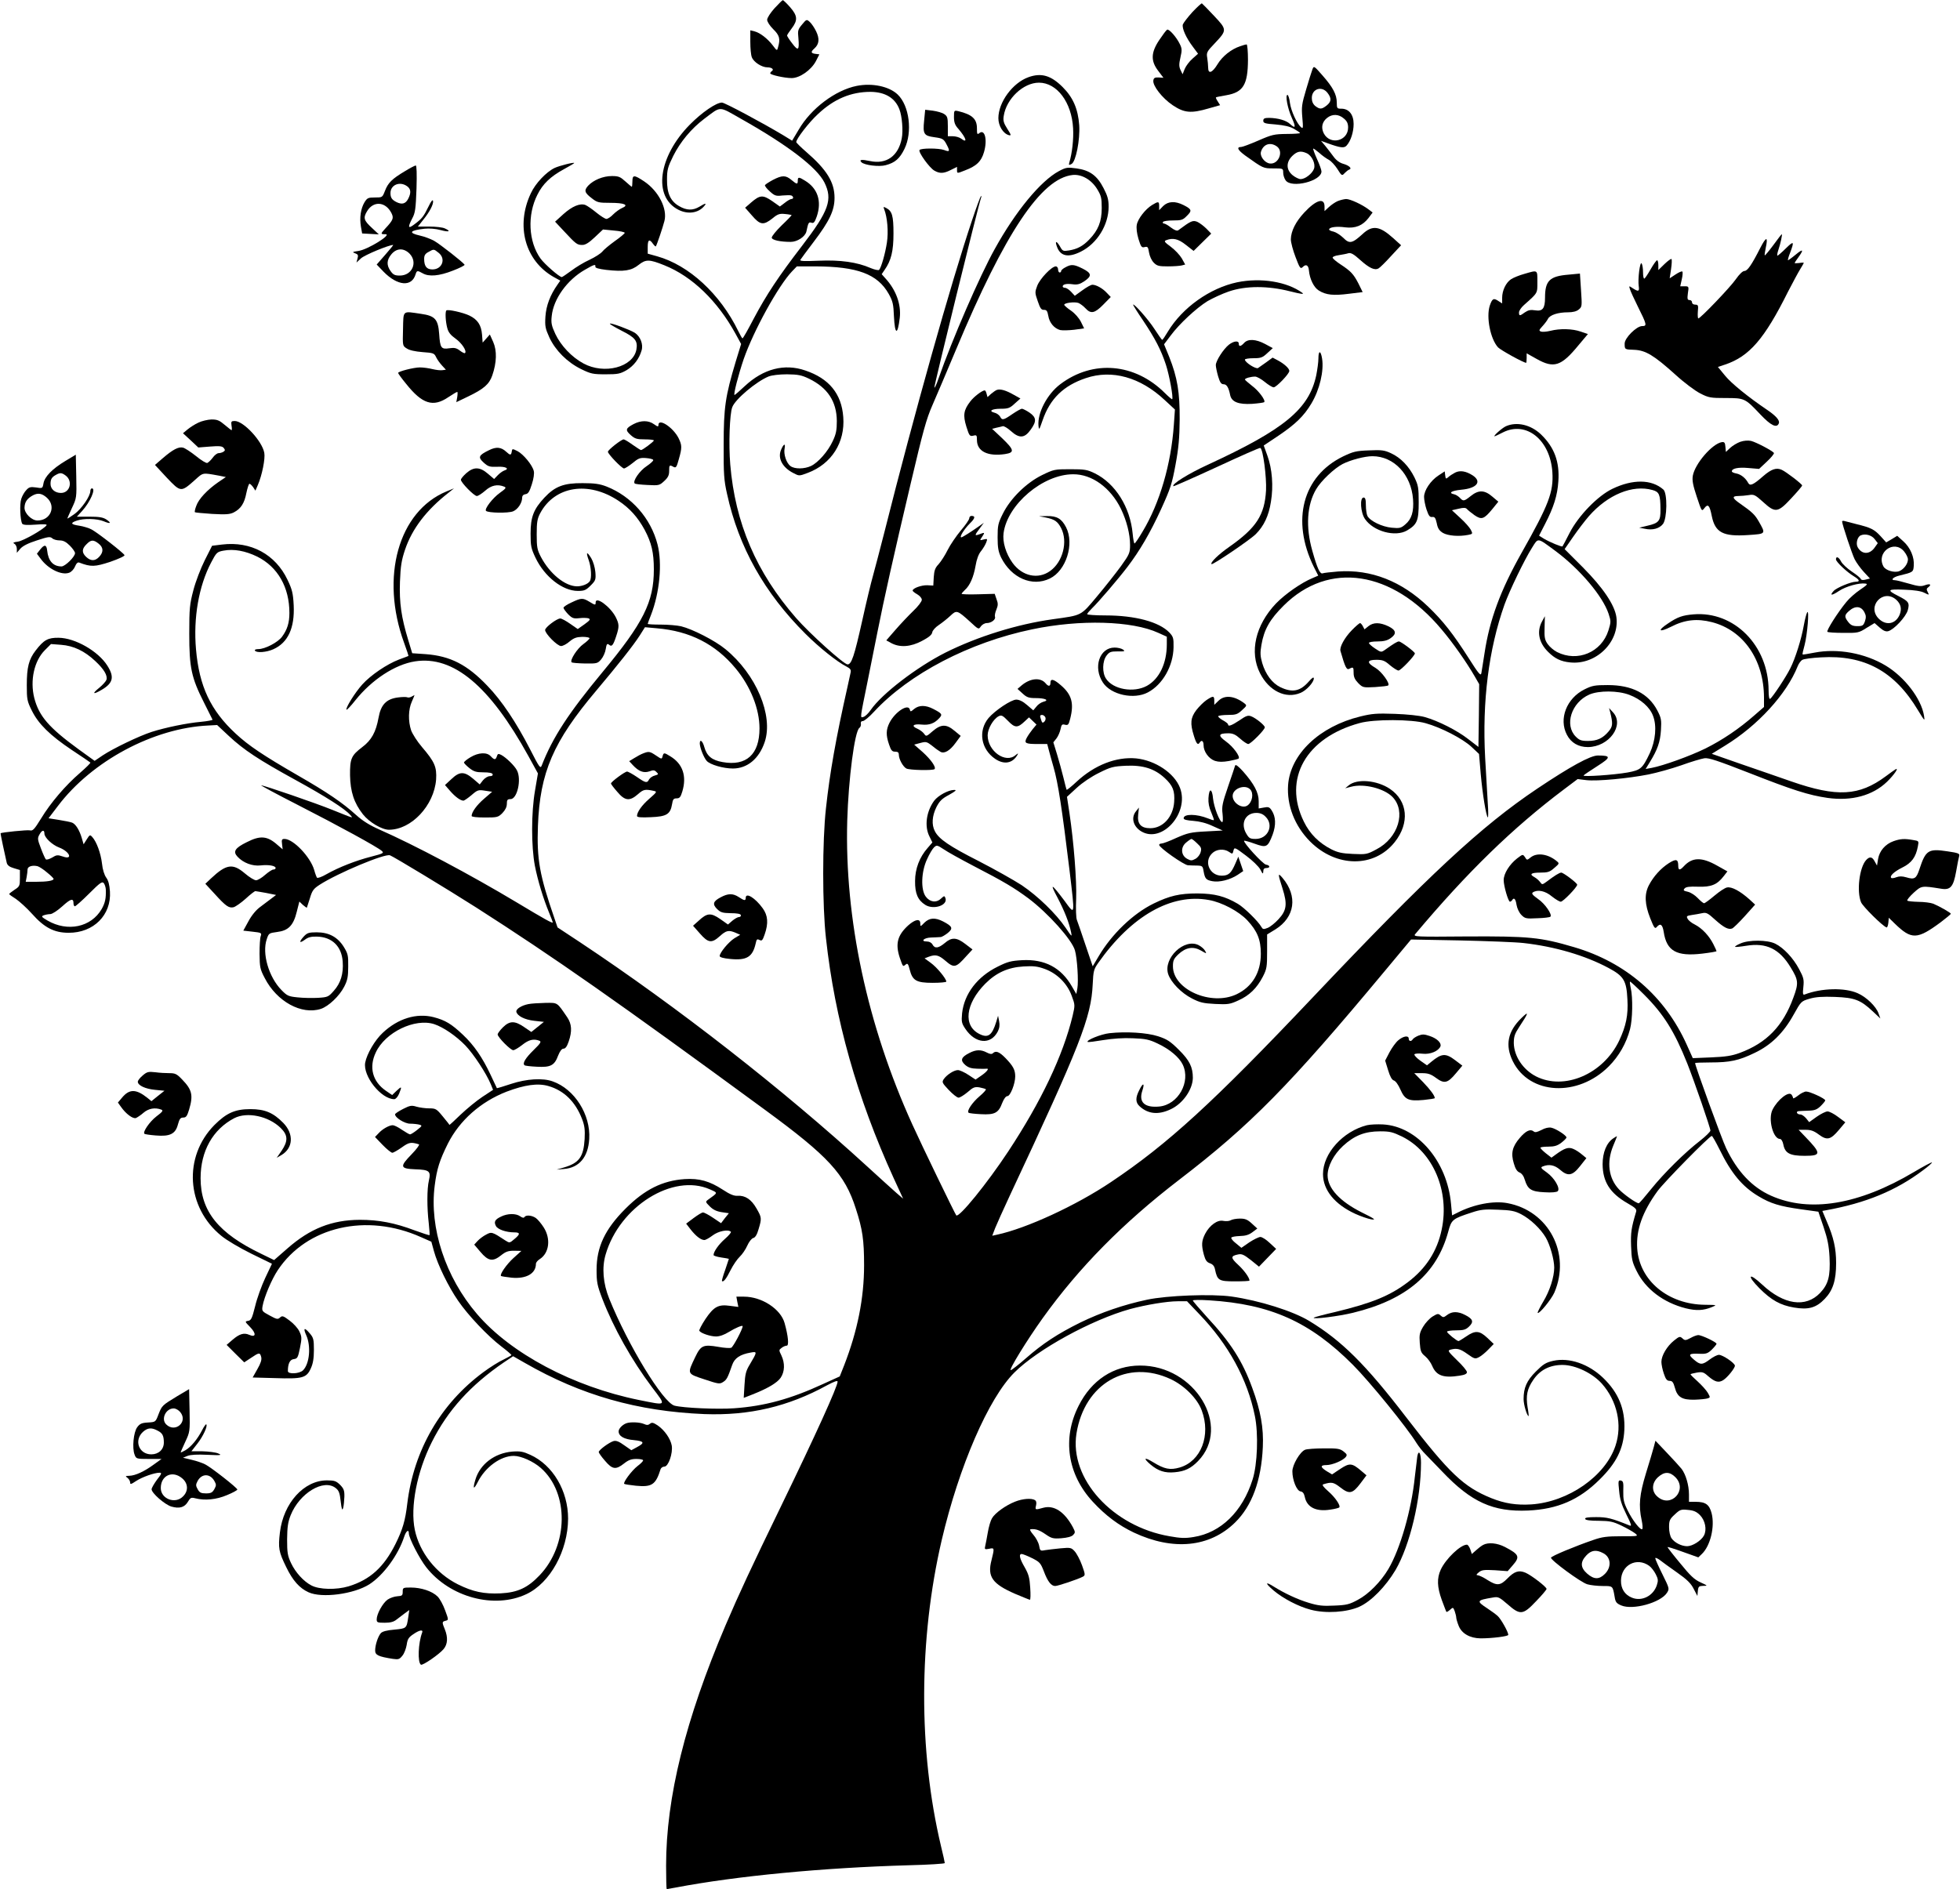 <?xml version="1.0" standalone="no"?>
<!DOCTYPE svg PUBLIC "-//W3C//DTD SVG 20010904//EN"
 "http://www.w3.org/TR/2001/REC-SVG-20010904/DTD/svg10.dtd">
<svg version="1.0" xmlns="http://www.w3.org/2000/svg"
 width="1280pt" height="1234pt" viewBox="0 0 1280 1234"
 preserveAspectRatio="xMidYMid meet">
<g transform="translate(0,1234) scale(0.1,-0.1)"
fill="#000000" stroke="none">
<path d="M5058 12286 c-27 -30 -48 -63 -48 -75 0 -13 17 -39 40 -62 41 -40 47
-63 31 -118 -6 -24 -7 -24 -34 12 -35 46 -84 83 -119 92 l-28 7 0 -75 c0 -42
4 -87 10 -101 12 -32 65 -66 102 -66 29 0 45 -14 28 -25 -5 -3 -10 -10 -10
-14 0 -10 93 -31 140 -31 53 0 127 52 158 110 l23 45 -25 3 c-31 4 -33 13 -7
36 31 28 34 63 11 111 -11 23 -30 51 -41 61 -21 19 -22 19 -51 -16 -27 -32
-29 -40 -24 -88 7 -81 -1 -88 -40 -36 -19 24 -34 48 -34 52 0 4 14 25 30 46
41 54 39 83 -11 140 -22 25 -44 46 -47 45 -4 -1 -28 -25 -54 -53z"/>
<path d="M7787 12261 c-30 -33 -58 -70 -62 -80 -8 -25 22 -90 67 -149 l32 -43
-36 -32 c-21 -18 -43 -48 -51 -67 l-14 -35 -13 27 c-11 23 -11 39 -1 83 11 47
10 59 -4 87 -22 46 -71 101 -83 94 -6 -3 -29 -34 -51 -67 -55 -82 -57 -137 -7
-202 l34 -45 -31 2 c-25 1 -33 -3 -35 -20 -5 -34 58 -115 126 -161 76 -51 120
-55 236 -21 l74 21 -15 24 c-9 13 -14 25 -12 27 2 2 33 8 68 14 110 19 140 69
141 230 0 56 -4 102 -9 102 -4 0 -23 -5 -42 -12 -58 -19 -116 -65 -148 -118
-34 -56 -61 -66 -61 -22 0 15 -3 44 -6 64 -6 34 -3 41 49 95 81 86 81 89 -5
180 -40 43 -76 79 -79 81 -3 1 -31 -24 -62 -57z"/>
<path d="M8571 11887 c-5 -13 -24 -72 -41 -131 -29 -97 -31 -115 -25 -184 6
-66 5 -75 -7 -64 -28 22 -67 108 -74 160 -3 28 -11 52 -16 52 -16 0 1 -89 28
-149 28 -62 25 -74 -10 -42 -26 25 -80 40 -138 41 -30 0 -38 -4 -38 -19 0 -15
11 -19 81 -24 55 -5 93 -13 120 -29 21 -12 39 -24 39 -27 0 -3 -39 -6 -88 -6
-80 -1 -95 -4 -184 -43 -53 -23 -104 -42 -112 -42 -33 0 -23 -20 26 -56 118
-84 117 -84 184 -84 63 0 64 0 64 -28 0 -15 7 -38 16 -50 38 -54 234 -5 234
58 0 10 -13 46 -29 81 -16 35 -27 66 -25 68 2 2 19 -10 39 -27 19 -18 48 -38
63 -46 15 -8 40 -35 56 -60 28 -45 30 -46 47 -27 10 10 23 21 30 23 21 7 0 27
-39 38 -24 7 -46 23 -64 48 -15 20 -39 52 -54 70 l-27 32 44 -16 c83 -30 107
-33 123 -15 27 29 46 89 46 141 0 62 -31 100 -80 100 -28 0 -30 2 -30 40 0 52
-25 100 -94 178 -54 62 -56 63 -65 39z m98 -153 c28 -36 26 -58 -5 -83 -33
-26 -45 -26 -75 -3 -15 13 -22 30 -22 52 0 60 65 81 102 34z m107 -168 c21
-17 28 -33 28 -59 0 -89 -118 -117 -159 -38 -19 38 -11 75 22 101 34 27 76 25
109 -4z m-438 -182 c47 -32 12 -119 -45 -112 -34 4 -67 48 -58 77 15 49 60 65
103 35z m196 -45 c34 -16 59 -70 47 -102 -12 -32 -58 -67 -87 -67 -12 0 -36
12 -53 26 -42 35 -43 84 -2 125 32 31 55 36 95 18z"/>
<path d="M6717 11836 c-104 -37 -197 -164 -197 -268 0 -50 31 -101 69 -111 16
-4 15 2 -11 42 -24 38 -28 53 -23 84 17 112 128 217 230 217 118 0 214 -129
223 -298 4 -71 -6 -162 -25 -225 -4 -16 -2 -17 15 -8 28 15 56 157 50 253 -8
107 -40 181 -108 249 -76 76 -139 95 -223 65z"/>
<path d="M5595 11779 c-140 -28 -299 -148 -379 -286 l-43 -72 -57 35 c-140 84
-384 214 -401 214 -38 0 -131 -64 -210 -144 -206 -209 -242 -471 -75 -556 62
-32 131 -22 169 24 18 21 8 20 -31 -4 -43 -26 -84 -25 -132 3 -57 32 -81 84
-80 174 0 64 5 82 41 155 47 93 117 177 201 241 115 86 91 86 243 0 305 -172
494 -317 543 -415 55 -111 30 -184 -147 -415 -153 -199 -231 -317 -314 -473
-37 -71 -70 -130 -74 -130 -3 0 -15 21 -28 48 -118 242 -322 430 -530 488
l-61 17 0 44 c0 48 11 54 34 21 9 -12 17 -20 19 -17 6 7 45 122 56 165 21 80
-38 196 -132 259 -66 44 -77 44 -77 0 0 -19 -2 -35 -4 -35 -2 0 -21 16 -42 35
-33 30 -44 35 -88 35 -58 0 -120 -26 -155 -63 -28 -31 -24 -46 25 -83 34 -27
45 -29 120 -29 93 0 124 -14 76 -34 -16 -7 -42 -26 -58 -42 -15 -16 -35 -29
-44 -29 -8 0 -38 19 -65 41 -28 23 -60 45 -72 50 -35 13 -86 -8 -144 -60 l-54
-49 59 -63 c78 -84 85 -89 119 -89 20 0 43 14 82 51 l53 50 71 -7 c39 -3 71
-10 71 -15 0 -4 -29 -29 -65 -54 -36 -26 -73 -57 -82 -69 -10 -12 -47 -36 -83
-53 -36 -16 -90 -49 -120 -72 -30 -22 -58 -41 -61 -41 -16 0 -112 84 -139 121
-79 110 -88 285 -20 418 35 70 85 118 173 166 37 20 67 38 67 40 0 7 -95 -17
-128 -32 -54 -26 -125 -100 -155 -165 -101 -213 -38 -442 150 -548 l42 -23
-18 -26 c-48 -68 -74 -137 -79 -208 -4 -64 -1 -78 26 -138 40 -85 116 -161
207 -206 64 -31 77 -34 160 -34 80 0 95 3 137 27 48 29 82 74 98 129 12 40 -8
91 -44 115 -32 20 -157 67 -163 60 -3 -3 32 -23 76 -46 90 -45 107 -67 97
-124 -22 -115 -210 -164 -346 -90 -76 41 -147 116 -183 192 -25 54 -29 72 -24
117 11 112 101 237 217 303 60 35 71 38 68 20 -2 -8 22 -15 72 -21 116 -13
164 -5 211 33 47 37 69 37 168 -3 182 -73 347 -233 465 -448 l36 -66 -35 -114
c-68 -227 -79 -300 -79 -544 -1 -191 2 -233 22 -321 76 -348 244 -647 513
-915 88 -88 207 -183 267 -213 25 -13 31 -21 27 -39 -2 -12 -12 -53 -20 -92
-76 -337 -116 -564 -141 -795 -24 -212 -24 -638 0 -848 58 -530 203 -1042 441
-1565 l63 -137 -43 37 c-24 21 -110 99 -192 174 -547 501 -1241 1043 -1875
1464 l-147 97 -21 62 c-96 278 -115 382 -107 601 13 350 100 551 382 885 138
164 240 292 283 359 l34 54 77 -7 c217 -18 384 -104 515 -262 98 -118 156
-265 156 -392 0 -170 -86 -248 -241 -220 -70 12 -103 40 -119 97 -11 41 -30
57 -30 24 1 -29 27 -93 45 -113 22 -25 109 -50 171 -50 94 0 171 63 208 173
58 173 -56 443 -257 607 -68 56 -215 131 -289 149 -26 6 -85 11 -132 11 -47 0
-86 2 -86 5 0 2 9 28 21 57 57 146 75 337 43 462 -44 171 -170 314 -333 378
-44 17 -78 22 -156 22 -123 1 -181 -21 -250 -95 -70 -75 -90 -126 -90 -234 0
-81 3 -97 32 -158 59 -124 177 -217 277 -217 42 0 53 5 83 35 33 33 35 39 31
89 -3 31 -14 68 -27 90 -29 47 -36 41 -16 -14 16 -45 20 -117 7 -136 -12 -19
-50 -34 -84 -34 -78 1 -177 82 -235 191 -25 48 -28 64 -28 149 0 80 4 102 23
138 95 177 314 212 511 81 74 -49 127 -109 171 -190 45 -85 60 -148 60 -259 0
-212 -68 -348 -335 -670 -222 -268 -326 -427 -397 -610 -9 -23 -15 -14 -76
105 -91 177 -186 319 -278 414 -132 139 -243 196 -404 208 l-88 6 -26 86 c-45
148 -59 243 -54 381 4 103 10 140 33 209 46 137 141 261 285 373 l35 28 -49
-20 c-314 -130 -434 -559 -277 -989 17 -47 30 -85 28 -86 -1 -1 -29 -11 -61
-23 -79 -30 -185 -102 -240 -163 -47 -52 -112 -156 -103 -165 2 -3 29 25 58
62 107 134 259 234 390 254 250 38 487 -160 740 -619 l62 -113 -19 -112 c-25
-144 -25 -364 -1 -491 19 -97 55 -215 93 -307 13 -32 24 -60 24 -63 0 -9 -52
20 -235 130 -302 181 -667 375 -899 477 -61 27 -108 56 -150 94 -88 80 -188
148 -381 259 -225 130 -321 194 -406 273 -164 152 -238 309 -259 551 -18 205
18 412 98 565 35 67 39 71 81 79 67 13 143 -1 221 -39 134 -67 210 -200 210
-368 0 -64 -14 -109 -48 -155 -27 -37 -111 -81 -155 -81 -16 0 -26 -4 -22 -10
10 -16 76 -11 120 9 96 43 140 139 133 287 -4 79 -10 103 -40 166 -79 167
-240 254 -428 231 l-65 -8 -48 -95 c-26 -52 -60 -140 -74 -195 -24 -91 -27
-117 -27 -285 0 -222 14 -287 96 -449 29 -58 54 -108 56 -112 2 -3 -32 -10
-75 -14 -92 -8 -232 -37 -323 -66 -83 -27 -249 -107 -319 -153 l-53 -36 -104
75 c-196 143 -259 217 -290 335 -29 115 -1 243 69 313 l40 40 66 -5 c81 -6
153 -40 223 -106 57 -53 82 -95 73 -123 -4 -10 -24 -33 -46 -51 -50 -40 -43
-48 15 -14 75 44 84 84 37 158 -60 95 -211 181 -318 182 -70 1 -97 -14 -150
-83 -45 -58 -58 -110 -58 -226 0 -93 2 -105 33 -167 43 -87 118 -161 261 -257
64 -42 118 -79 121 -82 3 -3 -28 -33 -68 -68 -94 -81 -191 -194 -254 -298 -44
-71 -54 -82 -73 -77 -17 4 -185 -13 -191 -19 -2 -2 29 -146 40 -193 4 -16 18
-27 46 -35 l40 -12 0 -53 c0 -50 -2 -55 -35 -76 -19 -13 -35 -25 -35 -28 0 -3
20 -17 44 -32 23 -16 71 -59 105 -97 80 -90 144 -124 239 -124 163 -1 280 116
270 270 -3 43 -10 71 -24 90 -13 18 -24 53 -28 93 -8 67 -35 141 -63 172 -15
17 -17 16 -36 -14 l-21 -33 -12 41 c-15 51 -39 90 -62 100 -9 4 -48 12 -86 18
l-69 11 61 80 c222 294 625 510 984 526 l56 3 77 -72 c99 -92 193 -154 435
-287 197 -108 322 -188 356 -227 22 -25 31 -27 -116 32 -111 45 -446 160 -464
160 -6 0 102 -58 239 -128 272 -139 520 -275 548 -300 16 -14 11 -17 -70 -38
-98 -25 -211 -69 -292 -115 -29 -17 -57 -27 -61 -22 -3 4 -12 27 -18 50 -25
86 -137 203 -194 203 -17 0 -20 -5 -16 -34 l4 -34 -34 29 c-66 59 -112 63
-200 18 -78 -38 -92 -62 -61 -95 38 -41 98 -63 151 -57 52 6 98 -2 98 -17 0
-6 -7 -10 -15 -10 -8 0 -32 -16 -54 -35 -21 -19 -48 -35 -59 -35 -11 0 -44 20
-73 45 -79 67 -121 61 -221 -33 l-37 -35 60 -65 c75 -83 94 -95 125 -88 13 4
49 29 79 56 30 28 59 50 63 49 4 0 36 -6 71 -12 l64 -13 -29 -22 c-16 -12 -49
-37 -73 -55 -28 -20 -57 -55 -78 -94 l-34 -62 61 -7 c56 -6 60 -8 53 -28 -5
-11 -8 -64 -8 -116 1 -88 3 -100 34 -159 79 -154 241 -242 367 -201 50 17 120
83 152 145 21 41 26 64 26 131 1 73 -2 85 -29 129 -40 64 -97 95 -177 95 -51
0 -62 -4 -83 -26 -34 -37 -31 -49 5 -23 22 17 42 22 79 21 99 -2 162 -63 169
-163 6 -79 -13 -141 -58 -191 -35 -40 -40 -42 -103 -46 -37 -2 -97 -1 -133 3
-60 6 -69 10 -106 48 -83 85 -128 239 -96 332 13 39 15 40 67 47 74 9 107 42
129 132 l17 67 23 -22 c13 -11 24 -19 26 -18 1 2 10 30 20 62 15 51 24 62 64
88 118 76 426 205 459 192 26 -10 373 -220 563 -341 508 -325 924 -616 1885
-1321 415 -304 522 -420 594 -646 44 -135 54 -205 54 -370 0 -215 -43 -429
-130 -653 l-29 -73 -110 -50 c-210 -97 -381 -144 -579 -158 -109 -8 -332 2
-390 17 -75 20 -303 394 -426 698 -41 101 -49 204 -24 289 91 314 440 533 681
426 54 -24 54 -20 -11 -67 -19 -14 -19 -15 11 -45 21 -21 44 -32 77 -37 l47
-7 -26 -32 -25 -33 -52 35 c-28 19 -58 35 -66 35 -8 0 -35 -17 -62 -37 l-48
-36 30 -39 c35 -44 67 -68 89 -68 8 0 33 14 54 30 38 29 102 41 119 24 4 -4
-14 -25 -39 -47 -41 -36 -74 -83 -74 -105 0 -5 23 -12 50 -16 28 -4 50 -8 50
-9 0 -1 -11 -33 -24 -72 -14 -38 -23 -71 -21 -73 9 -9 28 14 56 71 17 34 44
73 60 88 16 15 38 47 49 72 11 25 28 47 39 50 13 3 25 22 35 58 21 70 21 76
-14 136 -33 58 -73 85 -123 82 -23 -2 -50 9 -97 40 -86 56 -153 75 -249 69
-144 -10 -260 -67 -386 -193 -134 -134 -189 -250 -189 -400 0 -80 4 -101 38
-190 73 -189 191 -400 325 -578 94 -124 99 -119 -86 -82 -429 87 -838 304
-1058 562 -206 240 -312 563 -276 839 14 110 32 165 86 274 77 152 214 273
383 339 119 45 205 57 273 37 102 -29 177 -103 220 -215 17 -44 20 -71 17
-131 -7 -117 -36 -157 -135 -186 l-48 -14 48 4 c99 8 158 77 165 196 10 159
-96 326 -238 376 -65 24 -172 17 -272 -16 -50 -17 -92 -29 -93 -28 -1 2 -20
42 -42 89 -53 112 -107 191 -179 259 -76 72 -116 96 -193 116 -111 28 -232 -9
-331 -102 -52 -48 -104 -138 -115 -195 -16 -88 104 -239 190 -239 9 0 23 16
31 35 20 49 18 52 -16 20 l-29 -28 -41 28 c-87 60 -112 153 -66 250 61 132
256 226 382 185 60 -20 143 -77 204 -140 54 -57 135 -180 165 -252 l15 -37
-70 -46 c-39 -26 -102 -78 -142 -116 -39 -38 -72 -68 -73 -67 0 2 -20 27 -44
56 -40 49 -46 52 -88 52 -25 0 -62 5 -83 11 -32 10 -43 8 -88 -15 -29 -15 -52
-30 -52 -35 0 -22 63 -61 98 -61 20 0 47 -3 59 -6 22 -6 21 -8 -13 -35 -20
-16 -41 -29 -46 -29 -5 0 -29 14 -53 30 -24 17 -51 30 -60 30 -23 0 -67 -24
-93 -53 l-23 -24 50 -52 c27 -28 56 -51 63 -51 7 0 35 16 62 35 47 34 60 36
112 20 6 -2 -15 -31 -48 -65 -79 -81 -76 -94 24 -98 92 -3 103 -12 89 -73 -13
-54 -13 -178 -1 -279 4 -41 7 -76 5 -78 -2 -2 -45 12 -97 31 -130 49 -234 69
-358 69 -183 -1 -325 -57 -473 -187 l-87 -76 -82 40 c-282 135 -398 279 -398
495 0 177 80 319 220 392 84 43 223 14 303 -64 48 -47 49 -85 6 -149 l-32 -46
31 18 c77 46 82 138 12 210 -66 67 -120 90 -215 90 -100 0 -156 -25 -235 -104
-204 -207 -184 -538 46 -724 32 -27 120 -79 195 -116 l135 -66 -44 -93 c-24
-51 -54 -134 -66 -185 -20 -80 -26 -92 -46 -95 -22 -4 -21 -5 13 -40 42 -43
39 -71 -6 -51 -34 15 -64 6 -110 -34 l-37 -32 57 -57 58 -57 44 29 c53 36 59
37 67 5 4 -17 -3 -40 -25 -78 l-31 -55 147 -4 c179 -6 205 1 233 64 14 30 20
65 20 120 0 68 -3 80 -26 107 -36 43 -46 38 -24 -11 32 -71 22 -186 -21 -229
-23 -23 -99 -27 -99 -5 0 48 13 75 38 78 24 3 28 9 41 73 13 65 12 74 -4 108
-9 20 -38 52 -64 71 -41 31 -48 33 -62 20 -15 -14 -22 -12 -68 13 -50 27 -52
29 -46 63 11 59 59 173 99 233 189 285 580 375 935 216 l68 -30 17 -62 c24
-88 95 -233 158 -324 65 -95 194 -231 282 -298 36 -27 65 -53 66 -56 0 -3 -24
-16 -52 -30 -29 -13 -88 -50 -131 -82 -279 -206 -454 -508 -497 -857 -13 -112
-30 -170 -77 -265 -76 -152 -166 -234 -306 -277 -81 -24 -192 -22 -244 6 -50
26 -103 84 -132 145 -23 49 -26 69 -26 156 1 80 5 111 23 157 58 145 216 240
294 178 21 -16 27 -32 33 -87 6 -53 10 -63 16 -43 4 14 7 47 8 73 1 41 -4 53
-28 78 -26 25 -37 29 -86 29 -150 0 -284 -148 -307 -340 -12 -102 -8 -126 41
-226 43 -89 87 -138 146 -165 87 -40 296 -12 397 52 93 60 189 192 228 312 12
37 30 50 30 21 0 -30 69 -165 114 -222 154 -196 445 -274 654 -175 155 73 271
284 272 493 0 181 -99 350 -247 417 -46 21 -65 25 -118 21 -115 -10 -210 -82
-240 -182 -19 -63 -12 -70 15 -17 49 98 150 171 235 171 48 0 128 -36 177 -79
185 -163 181 -503 -8 -701 -78 -82 -143 -112 -254 -118 -110 -5 -181 10 -280
59 -142 71 -250 208 -281 356 -31 149 14 380 111 573 104 208 253 372 471 521
l60 40 77 -44 c367 -211 736 -316 1172 -334 293 -11 548 49 801 188 47 25 69
33 69 24 0 -32 -141 -343 -370 -815 -198 -408 -272 -567 -361 -775 -263 -618
-389 -1126 -389 -1572 0 -84 2 -153 4 -153 2 0 28 5 57 10 399 76 963 130
1527 146 127 3 232 10 232 14 0 5 -11 55 -25 112 -148 623 -146 1350 5 1998
113 482 306 927 475 1095 151 151 504 344 755 414 104 28 241 51 312 51 l60 0
79 -83 c191 -198 316 -427 364 -666 24 -116 17 -317 -15 -416 -66 -209 -207
-347 -385 -375 -53 -9 -86 -8 -157 5 -373 64 -655 376 -608 671 52 326 332
488 616 355 89 -42 174 -127 202 -204 61 -162 -4 -332 -144 -373 -63 -18 -99
-11 -174 35 -57 35 -66 27 -17 -15 51 -43 95 -57 158 -51 67 6 106 25 153 73
221 227 -21 625 -379 624 -172 0 -317 -95 -401 -263 -108 -213 -73 -448 93
-627 83 -90 169 -154 268 -201 256 -120 495 -97 661 66 110 108 171 273 181
492 6 125 -14 238 -69 387 -64 176 -140 295 -295 462 -51 56 -93 105 -93 109
0 4 48 5 108 1 399 -25 657 -140 937 -421 110 -110 356 -413 415 -510 14 -22
40 -56 60 -75 19 -20 69 -71 110 -114 188 -198 331 -263 560 -253 192 9 332
69 466 202 110 108 156 201 162 325 6 135 -38 243 -139 340 -95 91 -221 134
-325 111 -49 -11 -66 -22 -114 -70 -60 -60 -80 -106 -80 -180 0 -36 22 -111
33 -111 1 0 -1 26 -7 58 -12 75 -3 120 37 178 44 66 110 99 194 98 83 -1 193
-54 254 -122 100 -113 135 -269 89 -406 -66 -198 -308 -367 -550 -383 -97 -6
-174 6 -261 41 -180 73 -274 162 -554 526 -267 348 -423 503 -636 632 -106 64
-324 133 -507 159 -128 18 -422 7 -552 -21 -154 -33 -299 -83 -435 -149 -149
-74 -245 -137 -357 -235 -48 -42 -92 -76 -97 -76 -15 0 105 195 208 339 238
332 524 622 891 904 467 358 720 615 1345 1366 l170 204 320 -6 c176 -4 363
-11 415 -17 204 -23 402 -81 555 -163 99 -53 117 -82 123 -205 6 -103 -9 -174
-54 -270 -104 -218 -358 -327 -543 -233 -85 44 -143 131 -145 217 0 43 6 61
35 105 63 95 66 109 15 59 -90 -87 -108 -178 -56 -283 109 -219 424 -235 626
-33 67 67 115 152 139 243 17 64 19 207 5 268 -5 22 -7 41 -5 43 2 2 43 -36
92 -85 128 -128 198 -240 282 -450 47 -119 151 -420 151 -438 0 -7 -30 -37
-67 -66 -101 -78 -236 -212 -320 -316 -41 -51 -77 -93 -81 -93 -16 0 -98 58
-129 91 -68 72 -82 177 -38 284 14 33 25 61 25 63 0 1 -10 -4 -23 -13 -45 -29
-71 -93 -71 -170 1 -115 48 -189 163 -255 51 -29 61 -39 56 -55 -32 -107 -36
-136 -33 -225 3 -84 7 -104 36 -162 58 -118 175 -207 321 -244 69 -17 115 -15
171 8 34 14 34 14 -45 15 -241 2 -429 158 -443 368 -8 121 34 239 133 375 43
59 339 360 354 360 4 0 26 -39 50 -87 77 -157 149 -244 255 -307 79 -48 140
-66 276 -85 l115 -16 34 -100 c26 -77 35 -122 39 -197 6 -125 -8 -177 -62
-234 -94 -98 -237 -77 -378 55 -88 82 -103 62 -18 -24 78 -78 137 -111 226
-126 94 -16 145 -2 201 57 53 55 74 120 74 234 0 94 -16 167 -61 271 l-29 69
22 4 c261 47 458 128 636 262 34 25 60 48 58 51 -3 2 -56 -26 -118 -63 -360
-214 -682 -267 -934 -154 -123 55 -219 157 -292 309 -28 58 -203 539 -203 557
0 2 45 4 100 4 127 0 185 12 288 62 108 51 189 130 256 251 48 86 49 87 103
103 41 12 84 15 167 12 128 -5 166 -19 247 -95 l49 -46 -12 33 c-15 45 -80
108 -136 132 -84 38 -237 34 -346 -8 -12 -5 -14 4 -9 49 5 48 2 61 -28 117
-38 72 -101 139 -156 166 -51 25 -172 26 -227 1 -22 -9 -37 -19 -35 -22 3 -2
35 1 72 7 132 22 218 -20 291 -141 51 -83 53 -103 18 -197 -68 -187 -175 -297
-351 -362 -52 -19 -92 -25 -186 -29 l-120 -5 -40 89 c-142 315 -398 537 -735
636 -220 65 -295 72 -699 70 -336 -3 -353 -2 -339 15 341 406 637 694 972 946
l89 67 57 -7 c71 -8 272 11 405 37 55 11 152 38 215 60 63 23 131 43 151 46
28 4 87 -16 292 -96 285 -112 388 -145 512 -163 157 -22 295 15 389 106 46 45
81 96 54 80 -7 -4 -35 -24 -63 -45 -174 -129 -318 -137 -615 -34 -85 30 -237
82 -338 117 l-183 64 86 53 c214 131 402 336 475 519 7 18 21 37 31 42 10 6
64 13 121 16 283 17 481 -90 634 -346 44 -72 45 -73 39 -35 -18 111 -127 253
-250 327 -136 82 -315 114 -465 85 -41 -8 -76 -14 -78 -12 -2 2 4 29 13 61 18
68 32 237 17 214 -5 -8 -15 -46 -22 -85 -16 -91 -56 -217 -88 -280 -28 -57
-117 -191 -132 -200 -6 -4 -10 17 -10 57 -1 291 -225 517 -490 495 -72 -6
-104 -17 -166 -59 -73 -48 -61 -62 19 -22 89 46 170 55 267 30 206 -53 339
-246 340 -492 l0 -62 -62 -54 c-101 -89 -210 -162 -320 -217 -102 -50 -277
-113 -352 -127 l-39 -7 27 44 c51 83 68 132 73 209 4 68 2 80 -24 130 -58 110
-166 165 -323 165 -84 0 -102 -3 -152 -28 -117 -58 -170 -193 -115 -297 27
-52 75 -80 137 -80 138 1 241 143 164 227 l-26 28 7 -25 c19 -77 18 -95 -10
-128 -38 -45 -75 -62 -135 -62 -43 0 -56 5 -79 28 -76 76 -29 223 88 275 62
27 187 27 262 -2 74 -28 133 -80 154 -136 26 -66 17 -163 -21 -245 -48 -101
-59 -110 -145 -126 -91 -16 -297 -30 -287 -19 4 5 45 32 90 61 90 57 90 69 3
69 -49 0 -180 -72 -395 -216 -367 -246 -708 -563 -1462 -1359 -657 -694 -952
-963 -1322 -1211 -229 -154 -553 -303 -744 -344 l-32 -7 19 50 c11 27 54 123
96 213 459 980 531 1163 541 1379 4 87 7 99 36 140 217 308 478 456 723 411
85 -15 196 -74 251 -133 65 -70 88 -126 88 -218 0 -123 -56 -216 -159 -265
-166 -78 -415 31 -415 183 0 38 5 49 35 78 49 46 97 54 148 25 38 -22 38 -22
27 -2 -6 12 -25 28 -42 37 -93 48 -233 -85 -199 -189 18 -54 86 -124 155 -159
52 -27 75 -32 152 -36 83 -4 97 -2 151 23 72 32 121 80 160 155 26 51 28 64
28 166 l0 110 54 33 c128 80 147 217 47 336 -32 37 -32 30 0 -70 32 -101 27
-142 -27 -200 -22 -24 -53 -49 -70 -56 -28 -11 -32 -10 -42 7 -20 36 -112 126
-153 150 -85 50 -152 67 -264 68 -116 0 -181 -15 -286 -66 -135 -66 -275 -201
-360 -346 l-38 -64 -47 139 c-25 76 -51 149 -56 163 -6 13 -8 76 -5 140 4 118
-15 365 -44 560 l-16 105 63 58 c38 35 96 74 147 99 76 38 92 42 175 46 112 5
187 -19 253 -80 54 -50 67 -84 62 -157 -7 -98 -74 -171 -156 -171 -61 0 -86
28 -79 89 l5 46 -19 -24 c-34 -41 -19 -99 33 -131 136 -83 317 120 254 284
-37 96 -161 179 -286 192 -130 12 -272 -43 -390 -153 -33 -31 -62 -54 -64 -52
-2 2 -11 38 -21 79 -10 41 -29 110 -42 153 l-24 78 20 25 c11 14 23 42 27 61
6 30 10 34 29 29 20 -5 24 0 34 39 26 102 10 158 -61 219 -47 41 -68 45 -68
16 0 -24 -13 -26 -31 -4 -33 40 -99 35 -156 -12 l-28 -24 33 -30 c27 -25 40
-30 85 -30 63 0 92 -14 51 -24 -15 -4 -36 -18 -46 -32 l-20 -24 -41 35 c-26
23 -51 35 -70 35 -33 0 -138 -70 -181 -120 -70 -84 -50 -204 43 -267 59 -40
115 -29 146 27 6 11 3 10 -12 -2 -65 -58 -183 25 -183 129 0 42 36 105 71 124
19 10 27 6 62 -30 45 -47 63 -47 109 -3 l28 26 25 -24 24 -23 -25 -30 c-13
-16 -31 -42 -39 -57 -18 -35 -9 -40 75 -40 l59 0 11 -42 c6 -24 20 -72 30
-108 30 -103 56 -274 105 -678 36 -302 37 -292 -34 -195 -85 113 -98 119 -45
20 46 -88 76 -164 89 -227 7 -32 4 -30 -36 30 -63 92 -180 206 -287 278 -51
33 -177 104 -280 157 -191 97 -261 144 -287 196 -22 42 -18 99 10 156 21 41
36 56 83 81 44 25 52 32 33 32 -37 0 -104 -36 -130 -70 -52 -71 -65 -168 -31
-234 l19 -39 -31 -36 c-53 -60 -82 -136 -82 -216 -1 -82 18 -125 67 -156 55
-34 149 -2 131 45 -6 16 -8 15 -29 -4 -31 -29 -72 -23 -99 13 -34 45 -30 163
8 244 15 34 36 69 46 78 17 16 21 15 62 -12 24 -17 111 -65 193 -108 205 -106
269 -145 361 -213 130 -98 284 -270 304 -340 15 -52 24 -202 16 -247 l-7 -38
-29 50 c-70 122 -177 179 -325 171 -72 -4 -95 -10 -159 -42 -134 -66 -219
-178 -233 -305 -5 -55 -3 -65 21 -101 65 -98 166 -107 212 -18 11 21 14 42 9
67 l-7 36 -12 -40 c-27 -88 -53 -107 -108 -80 -110 53 -94 198 37 330 72 72
149 106 249 112 67 4 91 1 141 -17 80 -30 145 -95 174 -175 22 -59 22 -61 6
-130 -63 -261 -206 -561 -421 -887 -138 -209 -321 -434 -339 -417 -7 7 -229
465 -287 594 -294 647 -443 1343 -425 1985 8 271 48 581 79 605 8 5 12 18 10
28 -2 11 3 17 13 17 9 0 42 27 73 61 230 248 623 453 1032 538 314 66 653 56
825 -23 l55 -25 0 -50 c0 -124 -49 -226 -130 -271 -86 -47 -221 -24 -267 47
-26 39 -24 114 3 150 19 25 28 28 74 28 45 -1 49 1 34 12 -10 7 -34 13 -55 13
-99 0 -142 -130 -76 -229 53 -80 202 -112 293 -64 97 51 166 173 168 295 1 60
-2 69 -27 96 -67 70 -224 112 -418 112 -65 0 -119 4 -119 8 0 5 14 21 31 38
40 38 172 192 232 271 80 105 148 221 220 378 61 134 71 165 94 290 20 108 26
175 27 295 1 178 -15 274 -68 408 l-34 83 43 57 c56 76 168 180 241 225 33 19
95 48 139 63 111 38 255 38 400 1 72 -18 94 -21 80 -10 -99 73 -271 101 -426
69 -178 -38 -357 -165 -452 -322 -17 -29 -34 -54 -37 -54 -3 0 -26 33 -52 73
-40 62 -138 172 -138 156 0 -3 29 -50 66 -104 78 -117 116 -190 148 -287 22
-67 50 -217 41 -226 -1 -2 -23 16 -47 40 -196 196 -470 220 -684 58 -86 -65
-150 -188 -142 -272 3 -30 5 -26 27 37 48 140 136 226 282 275 171 58 356 6
515 -143 l67 -62 -7 -100 c-18 -257 -92 -511 -204 -697 -25 -43 -49 -78 -53
-78 -3 0 -9 29 -12 64 -16 173 -113 328 -247 394 -49 24 -66 27 -161 27 -102
0 -107 -1 -185 -39 -103 -51 -206 -153 -255 -252 -31 -62 -34 -77 -34 -154 0
-68 5 -94 23 -132 67 -134 203 -193 318 -137 106 51 162 226 106 335 -29 56
-60 74 -124 73 l-53 -1 42 -8 c61 -12 80 -26 103 -70 45 -88 11 -220 -71 -279
-79 -58 -184 -35 -247 53 -43 60 -66 136 -58 194 25 187 257 384 454 384 123
1 244 -87 312 -225 38 -79 60 -166 60 -237 0 -51 -4 -61 -60 -139 -33 -45
-103 -134 -156 -197 -108 -129 -96 -122 -289 -149 -231 -32 -491 -113 -701
-218 -186 -94 -414 -268 -488 -375 -15 -22 -36 -42 -47 -45 -23 -6 -24 -18 27
233 18 91 47 235 64 320 43 217 106 500 217 970 81 344 102 422 143 515 27 61
96 225 155 365 318 760 555 1115 760 1137 58 6 122 -30 160 -92 26 -43 30 -57
30 -124 0 -88 -23 -145 -81 -205 -42 -44 -79 -63 -133 -72 -38 -6 -42 -4 -58
25 -23 39 -35 40 -21 1 22 -64 74 -75 156 -34 107 53 182 175 182 294 0 46 -7
71 -33 121 -42 82 -90 117 -177 129 -59 8 -68 7 -115 -18 -119 -64 -282 -261
-419 -509 -97 -174 -279 -593 -367 -846 -13 -38 -25 -64 -27 -58 -3 9 287
1189 304 1236 4 11 4 17 0 14 -4 -4 -30 -74 -57 -155 -140 -417 -378 -1264
-573 -2039 -31 -121 -65 -251 -76 -290 -11 -38 -43 -170 -70 -293 -51 -228
-69 -282 -95 -282 -24 0 -248 202 -336 303 -260 298 -398 620 -430 1003 -11
132 -4 329 13 374 19 52 157 168 238 201 21 8 69 14 120 14 72 -1 94 -5 144
-29 121 -59 180 -149 181 -276 0 -60 -5 -86 -27 -132 -31 -67 -95 -140 -142
-162 -43 -20 -105 -21 -133 -1 -27 19 -47 78 -39 116 7 37 -7 30 -24 -11 -22
-54 10 -114 81 -150 38 -20 38 -20 94 1 155 58 245 199 232 365 -11 152 -93
252 -248 304 -136 47 -274 11 -395 -102 -34 -32 -64 -58 -67 -58 -9 0 25 132
60 235 64 184 226 479 316 573 l31 32 120 0 c275 -1 407 -50 480 -180 26 -47
31 -66 34 -147 6 -121 24 -126 38 -9 10 87 -24 182 -94 258 l-24 27 19 28 c43
61 58 123 58 238 0 116 -9 146 -47 166 -19 10 -20 9 -14 -7 21 -53 29 -148 18
-219 -11 -72 -37 -163 -51 -178 -4 -4 -29 1 -55 12 -89 39 -199 54 -339 48
-96 -4 -126 -3 -120 6 4 7 43 59 86 116 104 137 137 206 137 289 0 101 -50
183 -184 299 -36 31 -66 61 -66 65 0 21 83 129 142 183 105 99 216 145 343
145 96 -1 161 -40 189 -115 17 -44 25 -140 15 -189 -22 -115 -100 -171 -207
-148 -57 12 -73 9 -56 -8 19 -19 115 -31 158 -19 61 16 92 43 123 107 53 109
32 282 -45 355 -56 53 -166 76 -267 56z m1232 -4125 c3 -8 1 -20 -6 -27 -13
-13 -16 -10 -25 21 -6 16 -3 22 9 22 8 0 18 -7 22 -16z m-6537 -759 c0 -26 51
-74 96 -91 69 -26 93 -83 25 -59 -35 12 -42 11 -71 -7 -18 -10 -36 -16 -41
-11 -4 4 -19 37 -32 72 -23 60 -23 66 -8 92 16 28 31 30 31 4z m17 -254 c24
-19 43 -38 43 -42 0 -12 -43 -19 -114 -19 l-68 0 6 31 c3 17 6 40 6 50 0 19
31 29 65 21 11 -3 39 -21 62 -41z m384 -110 c2 -59 -4 -88 -27 -129 -69 -119
-223 -151 -354 -75 -39 23 -42 27 -25 34 11 4 31 8 44 8 13 1 46 22 78 51 55
50 73 55 73 19 0 -10 4 -19 9 -19 5 0 47 37 93 83 71 71 85 81 96 68 6 -8 12
-26 13 -40z"/>
<path d="M6035 11551 c-9 -86 -1 -98 65 -107 58 -8 63 -11 84 -52 21 -40 18
-46 -18 -32 -35 13 -153 13 -161 0 -9 -14 64 -115 96 -134 36 -21 62 -20 109
4 l40 20 0 -20 c0 -24 -1 -24 52 -3 76 29 106 58 124 119 24 82 5 154 -31 124
-13 -11 -15 -6 -15 32 0 61 -31 90 -122 112 -27 6 -28 5 -28 -38 0 -35 6 -53
29 -78 52 -61 62 -97 17 -63 -11 8 -35 15 -53 15 l-33 0 0 65 c0 57 -3 66 -24
80 -13 9 -46 18 -74 22 l-50 6 -7 -72z"/>
<path d="M2643 11221 c-82 -49 -109 -75 -129 -128 -17 -43 -17 -43 -66 -43
-44 0 -50 -3 -68 -32 -24 -41 -33 -100 -23 -158 l8 -45 55 -3 54 -3 -47 44
c-51 47 -56 64 -30 107 41 69 120 64 159 -11 17 -34 12 -46 -40 -102 -32 -35
-32 -37 2 -37 44 -1 -116 -100 -176 -109 -40 -6 -44 -8 -24 -15 20 -7 23 -13
17 -34 l-7 -27 29 27 c23 22 182 88 211 88 2 0 -21 -29 -52 -64 l-56 -64 45
-47 c91 -93 184 -101 209 -17 8 26 12 26 46 7 41 -24 108 -18 197 17 45 17 80
35 77 39 -10 16 -159 133 -199 156 -22 12 -64 28 -92 34 -79 18 -68 34 30 45
31 3 73 0 105 -9 55 -15 70 -8 27 11 -14 7 -60 12 -101 12 l-75 0 34 43 c43
53 69 103 65 125 -2 11 -14 -4 -30 -38 -32 -65 -41 -77 -90 -114 -43 -33 -47
-23 -16 37 20 37 23 62 28 195 3 98 1 152 -5 151 -5 0 -38 -17 -72 -38z m15
-97 c26 -18 28 -44 7 -84 -17 -32 -41 -38 -78 -19 -28 15 -37 28 -37 58 0 53
60 79 108 45z m16 -440 c56 -57 18 -144 -63 -144 -32 0 -43 5 -60 29 -28 39
-26 73 5 110 34 41 80 42 118 5z m190 5 c50 -39 24 -109 -40 -109 -38 0 -54
21 -54 69 0 23 7 34 28 45 35 20 35 20 66 -5z"/>
<path d="M5048 11165 c-26 -14 -49 -29 -52 -34 -3 -5 11 -23 31 -41 32 -29 41
-32 82 -27 25 2 52 3 59 0 15 -6 16 -23 0 -23 -6 0 -26 -11 -43 -25 l-32 -24
-51 36 c-60 41 -79 40 -137 -10 l-39 -34 45 -51 c53 -62 75 -65 133 -19 35 29
47 33 84 29 23 -2 42 -6 42 -8 0 -1 -29 -32 -65 -66 -36 -35 -65 -71 -65 -80
0 -16 55 -28 124 -28 43 0 94 34 102 67 13 60 15 64 34 58 14 -5 21 4 34 41
34 100 6 184 -77 234 -40 25 -47 25 -47 0 0 -26 -6 -25 -42 5 -37 31 -60 31
-120 0z"/>
<path d="M8735 11026 c-16 -7 -42 -25 -57 -39 l-28 -26 0 30 c0 60 -55 44
-133 -40 -56 -60 -86 -121 -87 -174 0 -21 14 -73 31 -117 27 -72 32 -78 46
-65 21 22 38 14 41 -21 5 -57 33 -113 65 -132 47 -29 95 -34 196 -21 l90 11
-28 57 c-32 61 -48 79 -118 125 -26 17 -48 36 -50 42 -2 6 15 14 39 17 24 4
53 9 64 13 17 4 35 -6 78 -45 58 -52 94 -69 119 -54 8 4 45 40 81 80 l66 71
-52 47 c-89 80 -136 86 -201 25 -67 -61 -85 -64 -125 -23 -19 18 -47 36 -63
40 -16 3 -29 9 -29 14 0 15 48 22 105 14 66 -8 114 11 153 62 l26 35 -25 19
c-41 32 -121 69 -148 69 -15 -1 -39 -7 -56 -14z"/>
<path d="M7524 11001 c-44 -27 -93 -90 -100 -129 -4 -21 0 -56 11 -93 16 -52
21 -58 40 -53 20 5 23 1 29 -36 4 -24 17 -52 31 -66 21 -21 33 -24 92 -24 37
0 78 3 90 6 l23 6 -22 40 c-13 22 -45 56 -72 76 -42 31 -46 37 -30 43 44 17
79 9 129 -31 l50 -39 57 56 58 57 -31 32 c-18 18 -45 38 -60 45 -30 12 -42 6
-124 -55 -8 -6 -24 0 -47 17 -19 15 -40 27 -47 27 -7 0 -9 5 -6 10 3 6 33 10
66 10 54 0 64 3 90 30 35 34 32 43 -21 70 -55 28 -101 26 -134 -6 l-26 -27 0
27 c0 31 -5 32 -46 7z"/>
<path d="M11581 10739 c-29 -39 -54 -69 -56 -67 -2 2 1 23 6 47 17 78 4 78
-35 2 -57 -112 -84 -151 -104 -151 -11 0 -34 -22 -56 -54 -35 -51 -231 -256
-245 -256 -3 0 -5 20 -3 45 4 40 2 45 -17 45 -12 0 -21 6 -21 15 0 8 -7 15
-16 15 -14 0 -16 7 -11 45 7 44 6 45 -22 45 l-28 0 10 45 c6 25 7 48 4 51 -4
4 -24 -5 -45 -19 l-38 -25 9 60 c5 33 6 62 3 66 -4 3 -24 -12 -46 -33 l-40
-39 0 32 c0 18 -4 32 -8 32 -5 0 -24 -27 -43 -60 -19 -33 -37 -60 -41 -60 -5
0 -8 19 -8 43 0 23 -4 48 -9 56 -11 17 -26 -102 -19 -149 5 -34 -2 -37 -39
-13 -25 17 -26 17 -18 -7 4 -14 27 -63 50 -110 61 -122 62 -130 29 -130 -36 0
-114 -77 -114 -114 0 -39 0 -39 62 -41 75 -3 129 -36 268 -161 59 -54 130
-107 164 -124 54 -28 68 -30 165 -30 124 0 127 -1 227 -107 69 -73 108 -92
121 -58 7 19 -18 48 -77 88 -124 84 -235 174 -275 224 l-46 56 48 16 c157 53
256 167 409 474 31 60 67 127 80 148 13 21 24 40 24 42 0 2 -13 2 -30 -1 -16
-2 -30 -2 -30 0 0 2 11 19 25 38 37 51 30 57 -19 16 -24 -20 -47 -36 -49 -36
-3 0 3 23 14 50 28 75 24 79 -29 27 -26 -26 -51 -47 -54 -47 -4 0 -1 17 6 38
14 41 27 102 22 102 -2 0 -27 -32 -55 -71z"/>
<path d="M6958 10594 c-16 -8 -28 -19 -28 -24 0 -6 -4 -10 -10 -10 -5 0 -10 9
-10 20 0 11 -7 20 -15 20 -27 0 -103 -80 -121 -126 -16 -42 -16 -47 3 -101 16
-47 23 -58 41 -57 17 0 22 -7 28 -39 7 -45 39 -83 78 -93 15 -3 56 -2 91 2
l65 9 -21 43 c-13 25 -39 55 -65 73 -24 16 -44 34 -44 38 0 13 69 21 93 12 12
-5 33 -21 46 -35 35 -38 60 -33 116 24 l49 50 -25 26 c-27 30 -70 54 -95 54
-9 0 -38 -16 -65 -36 l-50 -36 -24 26 c-13 14 -31 26 -40 26 -8 0 -15 4 -15 9
0 14 25 20 66 14 30 -4 47 1 74 19 52 35 50 53 -9 83 -58 29 -75 30 -113 9z"/>
<path d="M9955 10551 c-33 -9 -72 -25 -87 -35 -33 -22 -58 -73 -58 -121 l0
-37 -25 16 c-31 21 -40 16 -56 -31 -24 -75 4 -217 54 -272 17 -18 167 -101
184 -101 1 0 3 14 3 31 l0 31 66 -37 c112 -63 160 -47 271 88 l63 75 -47 16
c-54 19 -136 21 -198 5 -25 -6 -52 -8 -61 -5 -15 6 -14 10 8 34 14 15 31 37
37 49 13 26 66 43 132 43 30 0 55 6 69 18 22 18 22 22 15 127 l-7 108 -74 -7
c-124 -10 -154 -39 -154 -151 0 -70 -16 -90 -65 -82 -29 5 -45 1 -66 -13 -34
-25 -39 -25 -39 -1 0 11 14 32 32 48 92 82 88 75 88 152 0 80 4 78 -85 52z"/>
<path d="M2915 10312 c-9 -9 -5 -75 6 -115 7 -28 23 -47 54 -69 41 -29 75 -81
62 -94 -3 -4 -18 4 -34 16 -22 17 -36 20 -69 15 -53 -8 -60 2 -66 94 -7 96
-27 118 -119 131 -123 18 -114 26 -117 -99 -3 -110 -3 -110 24 -127 17 -12 55
-20 103 -24 71 -5 77 -7 89 -33 7 -15 25 -40 39 -55 l25 -27 -22 -3 c-13 -2
-42 1 -66 7 -23 6 -60 11 -82 11 -39 0 -142 -26 -142 -36 0 -4 23 -36 52 -71
105 -132 176 -155 275 -88 29 19 55 35 59 35 3 0 3 -15 0 -34 l-6 -33 77 37
c102 49 138 80 158 138 29 84 31 161 6 218 l-22 49 -24 -27 -23 -26 -4 52 c-5
63 -29 99 -83 125 -42 20 -141 42 -150 33z"/>
<path d="M8125 10100 c-22 -24 -35 -26 -35 -5 0 22 -33 18 -65 -7 -35 -28 -85
-105 -85 -133 0 -12 7 -45 15 -73 12 -40 20 -52 36 -52 20 0 33 -21 43 -72 10
-44 55 -61 143 -56 40 3 76 8 79 11 11 11 -36 75 -81 108 -24 19 -45 37 -45
40 0 8 38 19 67 19 11 0 40 -16 63 -35 23 -19 49 -35 58 -35 17 0 102 88 102
107 0 16 -32 46 -75 69 l-34 18 -41 -30 c-22 -16 -47 -33 -54 -38 -14 -9 -86
37 -86 55 0 5 25 9 55 9 49 0 60 4 91 33 l36 33 -50 27 c-60 32 -112 35 -137
7z"/>
<path d="M8610 9998 c0 -24 -7 -73 -14 -109 -47 -221 -208 -354 -709 -585
-126 -58 -237 -127 -224 -140 2 -2 129 54 283 125 153 71 281 128 285 125 18
-11 41 -190 37 -277 -9 -161 -63 -245 -240 -369 -70 -49 -126 -103 -116 -113
7 -7 251 158 289 196 53 53 85 120 99 212 17 101 8 215 -23 300 l-24 67 96 64
c111 75 166 128 215 210 54 90 83 213 70 294 -9 55 -24 54 -24 0z"/>
<path d="M6510 9793 c-8 -3 -25 -15 -38 -26 l-23 -21 -6 22 c-3 12 -8 22 -12
22 -17 0 -72 -42 -95 -73 -43 -56 -48 -89 -25 -164 19 -60 22 -64 45 -59 22 6
24 3 24 -28 0 -74 70 -109 184 -92 63 10 60 27 -19 103 l-66 62 28 7 c16 3 34
8 42 10 7 2 31 -12 52 -31 55 -50 90 -48 129 7 41 56 39 81 -7 113 -21 14 -43
25 -49 25 -7 0 -35 -16 -63 -35 -58 -40 -67 -42 -80 -16 -6 10 -22 22 -36 25
-42 11 -18 26 41 26 48 0 59 4 91 34 l37 33 -45 25 c-49 28 -86 39 -109 31z"/>
<path d="M1295 9579 c-22 -10 -53 -30 -70 -44 l-30 -25 50 -46 50 -47 76 6
c62 5 80 3 90 -9 10 -13 10 -17 -2 -25 -8 -5 -22 -9 -31 -9 -10 0 -27 -13 -39
-30 -12 -16 -28 -31 -35 -34 -7 -3 -40 17 -74 45 -34 27 -72 52 -85 55 -29 7
-66 -12 -132 -69 l-51 -44 77 -83 c91 -96 93 -96 181 -18 59 53 49 51 160 31
l45 -9 -50 -34 c-72 -50 -128 -110 -143 -154 -8 -20 -12 -39 -9 -42 2 -2 53
-7 113 -11 90 -5 115 -3 141 10 46 24 69 59 82 127 7 33 16 60 20 60 5 0 15
-10 24 -22 l15 -23 16 37 c28 66 49 172 42 210 -14 77 -136 208 -193 208 -22
0 -25 -3 -21 -30 3 -16 3 -30 0 -30 -2 0 -22 16 -45 35 -34 29 -48 35 -86 35
-25 -1 -64 -10 -86 -21z"/>
<path d="M4138 9570 c-53 -28 -56 -39 -19 -72 27 -24 40 -28 91 -28 33 0 60
-3 60 -7 0 -8 -74 -63 -84 -63 -3 0 -28 16 -55 35 -26 19 -53 35 -58 35 -15 0
-103 -69 -103 -81 0 -15 91 -109 105 -109 7 0 32 16 56 35 37 31 48 36 87 33
25 -2 47 -7 48 -13 2 -5 -18 -23 -43 -40 -45 -29 -93 -98 -78 -113 3 -4 41 -8
84 -10 74 -4 78 -3 109 26 25 23 32 38 32 66 0 39 2 41 29 26 16 -8 20 -1 34
50 22 76 21 92 -2 139 -36 70 -131 132 -131 85 0 -13 -5 -12 -29 5 -36 26 -85
26 -133 1z"/>
<path d="M9835 9556 c-25 -11 -87 -66 -74 -66 2 0 26 11 53 25 153 78 310 -48
324 -260 8 -129 -23 -211 -201 -526 -139 -247 -209 -437 -242 -655 -9 -60 -19
-119 -21 -132 -4 -19 -18 -3 -80 95 -104 163 -170 247 -267 340 -174 167 -373
245 -588 230 -48 -4 -93 -9 -101 -12 -18 -7 -36 34 -68 148 -44 155 -35 299
25 401 32 55 119 137 173 165 53 27 145 51 195 51 140 0 253 -120 265 -281 6
-81 -9 -130 -51 -165 -28 -24 -37 -26 -89 -21 -62 6 -140 43 -158 77 -5 10
-10 41 -10 69 0 39 -4 51 -15 51 -26 0 -20 -98 9 -140 55 -81 198 -120 275
-75 66 39 76 64 76 183 0 97 -3 112 -28 164 -35 71 -89 128 -152 157 -43 20
-61 23 -145 19 -85 -3 -103 -8 -170 -40 -263 -129 -339 -417 -190 -721 l29
-57 -37 -16 c-73 -30 -179 -104 -239 -166 -134 -141 -175 -317 -104 -456 59
-116 168 -169 264 -128 38 15 87 69 87 94 0 12 -10 6 -33 -20 -56 -64 -107
-74 -185 -37 -54 26 -97 84 -119 158 -13 46 -14 67 -5 119 17 100 55 167 146
257 294 292 708 229 1030 -156 74 -87 165 -217 219 -311 l27 -47 -2 -205 -3
-205 -65 50 c-74 58 -197 120 -285 145 -36 10 -114 18 -196 21 -116 4 -148 2
-225 -17 -267 -65 -457 -246 -472 -448 -9 -133 43 -267 143 -368 171 -172 420
-174 554 -4 98 124 85 268 -32 347 -85 57 -215 68 -269 23 l-23 -19 39 10 c82
22 213 -10 269 -66 92 -94 39 -269 -104 -343 -61 -33 -68 -34 -154 -30 -72 3
-100 10 -140 30 -82 42 -141 101 -180 181 -138 280 14 549 365 644 94 26 340
25 430 -1 101 -28 240 -100 298 -153 l51 -48 11 -130 c12 -134 35 -273 46
-284 4 -3 4 39 0 94 -3 55 -11 187 -17 294 -20 370 23 710 126 1001 33 92 131
295 180 372 42 67 32 68 153 -21 160 -119 308 -294 347 -410 16 -49 16 -54 -1
-109 -45 -143 -202 -209 -336 -141 -20 10 -47 33 -60 51 -20 28 -23 44 -21
108 l2 75 -19 -35 c-35 -65 -21 -138 40 -198 44 -44 83 -63 144 -69 169 -18
324 134 302 296 -11 79 -87 192 -219 325 l-119 119 56 81 c31 45 77 105 103
135 123 140 285 207 415 170 44 -12 51 -29 52 -126 1 -75 -10 -90 -85 -107
l-54 -13 37 -7 c50 -11 94 1 118 31 28 36 30 201 3 225 -77 68 -200 69 -333 5
-96 -46 -221 -175 -279 -287 -24 -47 -45 -87 -47 -89 -5 -5 -84 28 -121 50
l-32 20 39 76 c57 110 81 187 87 279 9 127 -26 222 -113 306 -67 64 -158 85
-229 54z"/>
<path d="M11365 9454 c-20 -7 -50 -25 -65 -39 l-29 -27 -3 33 c-2 28 -7 33
-23 31 -63 -10 -176 -141 -190 -220 -5 -30 1 -62 26 -137 32 -96 32 -97 49
-75 24 32 35 20 49 -51 22 -108 74 -135 237 -124 119 8 117 6 68 92 -24 41
-42 59 -121 114 -51 35 -54 49 -10 49 17 0 48 3 68 6 33 6 41 2 93 -45 80 -73
96 -71 185 25 39 42 71 79 70 83 0 9 -104 89 -133 102 -35 16 -68 5 -121 -41
-66 -58 -86 -66 -98 -45 -17 32 -47 56 -77 62 -17 3 -30 9 -30 14 0 19 41 28
107 22 l71 -6 51 48 c28 26 48 51 46 56 -10 15 -117 71 -150 79 -20 4 -47 2
-70 -6z"/>
<path d="M3193 9399 c-68 -33 -73 -46 -34 -81 29 -26 39 -29 89 -27 56 3 83
-13 44 -25 -10 -4 -29 -17 -42 -31 l-23 -24 -40 34 c-53 46 -93 47 -142 4 -19
-17 -35 -36 -35 -43 0 -18 86 -106 104 -106 9 0 33 16 55 35 39 35 80 44 124
26 15 -6 11 -12 -28 -40 -48 -34 -103 -106 -91 -118 13 -14 146 -16 177 -3 31
13 59 55 59 89 0 13 8 21 22 23 17 2 26 16 41 64 12 36 17 72 13 87 -9 39 -68
110 -106 130 -34 17 -35 17 -38 -3 -4 -25 -10 -25 -36 -1 -33 31 -66 34 -113
10z"/>
<path d="M427 9329 c-85 -51 -135 -102 -143 -146 -6 -34 -7 -34 -49 -27 -36 5
-46 2 -63 -17 -12 -12 -27 -38 -33 -57 -12 -35 -7 -140 6 -163 6 -8 30 -10 87
-6 54 4 77 3 72 -4 -15 -24 -151 -102 -187 -107 -30 -4 -35 -7 -23 -14 9 -5
16 -20 16 -34 l0 -25 23 27 c16 18 51 36 108 54 73 24 86 26 100 14 8 -8 30
-14 48 -14 24 0 42 -9 67 -34 19 -19 34 -41 34 -49 0 -24 -65 -87 -88 -87 -55
0 -87 36 -94 104 -4 39 -18 41 -45 7 l-22 -28 24 -32 c49 -68 138 -111 187
-92 14 5 31 23 38 41 9 21 18 29 28 25 76 -29 101 -28 202 5 57 20 96 38 93
44 -7 15 -176 147 -216 168 -17 9 -53 20 -79 24 -56 8 -61 18 -17 33 45 16
133 14 176 -4 45 -19 54 -13 17 12 -22 14 -47 18 -110 18 l-82 0 34 37 c54 60
92 148 64 148 -5 0 -10 -8 -10 -17 0 -34 -58 -118 -104 -151 -25 -18 -46 -31
-46 -29 0 3 14 34 30 69 30 64 31 67 28 206 l-3 142 -68 -41z m0 -94 c51 -36
31 -115 -29 -115 -39 0 -68 25 -68 59 0 31 8 44 35 59 27 15 37 15 62 -3z
m-120 -147 c61 -56 23 -148 -62 -148 -38 0 -85 46 -85 83 1 38 17 61 56 82 33
17 59 12 91 -17z m337 -299 c32 -25 33 -55 4 -86 -27 -29 -55 -29 -85 -1 -30
28 -29 53 2 83 29 30 45 31 79 4z"/>
<path d="M9503 9253 c-15 -8 -36 -21 -45 -30 -15 -13 -17 -12 -20 12 l-3 26
-41 -27 c-51 -33 -94 -97 -94 -140 0 -17 7 -55 16 -82 14 -41 21 -51 37 -49
17 2 22 -6 30 -41 6 -33 16 -48 40 -63 33 -19 104 -25 165 -13 30 6 31 7 17
34 -8 15 -39 50 -69 77 l-54 50 44 10 c33 8 46 7 54 -2 6 -7 28 -25 49 -40 47
-32 62 -27 118 41 l38 47 -39 33 c-51 44 -90 45 -141 4 -44 -35 -49 -36 -72
-11 -10 10 -26 20 -36 22 -42 9 -17 24 46 30 102 9 137 53 74 94 -44 28 -82
34 -114 18z"/>
<path d="M6330 8955 c0 -9 -25 -45 -55 -80 -30 -36 -69 -93 -86 -127 -17 -35
-44 -76 -59 -93 -23 -24 -29 -41 -32 -85 l-3 -55 -38 2 c-37 2 -97 -19 -97
-35 0 -4 14 -15 30 -24 17 -10 30 -25 30 -36 0 -11 -25 -44 -56 -73 -31 -30
-83 -85 -116 -123 l-60 -69 33 -18 c56 -30 127 -25 201 15 44 23 64 40 66 55
2 13 21 34 44 49 22 15 56 42 75 60 40 38 44 37 128 -39 56 -52 56 -52 71 -30
8 11 25 21 38 21 29 0 60 23 54 41 -3 8 1 29 9 47 11 27 12 40 1 68 l-12 35
-108 -3 c-60 -2 -108 0 -108 3 0 3 9 14 21 25 33 29 57 84 70 158 7 43 20 77
35 95 13 16 28 41 34 56 10 26 9 27 -16 21 -27 -7 -27 -7 -10 18 19 29 18 30
-18 16 -33 -12 -32 -7 2 38 l27 37 -25 -18 c-61 -43 -115 -77 -122 -77 -15 0
19 54 55 90 35 34 39 50 11 50 -8 0 -14 -7 -14 -15z"/>
<path d="M12030 8934 c0 -18 65 -213 82 -247 11 -22 38 -59 60 -83 l40 -43
-28 -7 c-18 -5 -29 -3 -32 4 -2 7 -28 28 -58 48 -30 20 -61 49 -70 65 -15 30
-34 39 -34 15 0 -16 72 -84 118 -111 36 -22 41 -35 12 -35 -32 0 -126 -39
-145 -60 -29 -32 -13 -32 35 0 45 30 132 54 172 48 18 -2 12 -9 -34 -40 -30
-20 -71 -56 -90 -80 -57 -69 -132 -188 -124 -195 3 -4 51 -7 104 -7 94 -1 101
0 151 32 l53 32 33 -29 c24 -21 40 -28 56 -24 38 10 116 94 128 137 13 48 6
58 -60 92 -80 40 -73 47 37 42 64 -2 110 -9 131 -20 32 -16 33 -16 22 5 -9 16
-8 23 5 32 23 18 9 24 -24 12 -24 -9 -44 -7 -105 11 -41 12 -81 22 -90 22 -31
0 -13 20 28 30 91 22 92 23 95 64 5 55 -22 119 -68 160 l-40 36 -36 -22 -36
-21 -37 41 c-41 44 -62 55 -156 78 -33 9 -68 18 -77 20 -10 3 -18 2 -18 -2z
m213 -116 l20 -26 -22 -31 c-33 -45 -84 -43 -110 6 -12 24 -1 67 21 76 30 13
72 1 91 -25z m191 -79 c14 -17 26 -40 26 -53 0 -29 -27 -65 -57 -77 -32 -12
-89 5 -103 31 -49 91 68 177 134 99z m-50 -317 c30 -28 37 -59 22 -97 -26 -62
-89 -74 -137 -26 -80 81 30 199 115 123z m-207 -84 c10 -19 10 -33 2 -57 -10
-27 -15 -31 -49 -31 -30 0 -43 6 -59 26 -27 34 -26 46 2 71 42 39 83 35 104
-9z"/>
<path d="M3733 8405 c-29 -13 -53 -29 -53 -35 0 -6 14 -25 30 -42 27 -27 36
-30 73 -26 23 3 50 2 60 -1 15 -6 11 -12 -26 -39 l-44 -31 -49 34 c-27 19 -56
35 -65 35 -23 0 -99 -58 -99 -75 0 -25 80 -105 104 -105 12 0 37 13 56 30 28
23 45 29 83 30 26 0 47 -4 47 -9 0 -5 -18 -22 -40 -38 -40 -28 -90 -106 -77
-119 3 -4 43 -7 88 -8 77 -1 82 0 105 27 13 15 27 46 30 68 5 32 9 37 21 28
18 -16 27 -6 47 55 21 63 20 79 -3 125 -35 68 -131 139 -131 96 0 -19 -3 -19
-42 5 -42 25 -52 25 -115 -5z"/>
<path d="M8828 8223 c-47 -48 -81 -110 -74 -135 30 -105 40 -126 57 -117 27
14 29 12 29 -27 0 -26 8 -43 30 -66 30 -30 33 -30 111 -26 43 3 82 7 85 11 13
13 -43 90 -83 114 -59 34 -57 53 5 53 41 0 55 -5 89 -35 23 -19 48 -35 56 -35
15 0 107 97 107 112 0 10 -91 78 -104 78 -11 0 -34 -14 -90 -54 -26 -18 -27
-18 -66 8 -22 14 -40 31 -40 36 0 6 25 10 56 10 40 0 64 6 85 21 42 29 37 53
-14 78 -55 26 -97 27 -130 1 l-26 -21 -11 21 c-6 11 -14 20 -18 20 -4 0 -29
-21 -54 -47z"/>
<path d="M2687 7789 c-9 -5 -21 -7 -27 -4 -5 3 -33 3 -62 -1 -76 -10 -111 -48
-126 -133 -17 -93 -46 -146 -106 -191 -72 -55 -81 -75 -80 -184 2 -108 26
-181 84 -255 41 -52 124 -101 170 -101 147 0 295 159 308 328 5 82 -9 115 -92
212 -31 36 -62 85 -71 109 -20 60 -19 137 5 189 10 23 18 42 17 42 -1 0 -10
-5 -20 -11z"/>
<path d="M7879 7767 c-18 -12 -48 -42 -66 -65 -38 -50 -42 -87 -16 -169 16
-52 26 -63 38 -43 12 19 25 10 25 -17 0 -43 34 -89 74 -103 26 -8 50 -8 92 -1
32 6 60 13 63 16 12 13 -36 78 -82 111 -55 40 -51 54 15 54 29 0 47 -8 77 -35
21 -19 45 -35 53 -35 16 0 108 93 108 109 0 13 -59 61 -89 72 -20 8 -33 4 -76
-26 -51 -34 -75 -43 -75 -27 0 5 -15 17 -34 27 -19 11 -33 23 -30 27 3 4 31 8
64 8 51 0 62 4 91 31 33 30 33 31 14 46 -64 48 -127 55 -167 16 l-28 -27 0 27
c0 33 -7 33 -51 4z"/>
<path d="M5970 7709 c-22 -19 -25 -19 -28 -5 -9 43 -96 -13 -133 -85 -23 -46
-24 -81 -3 -142 13 -39 20 -47 40 -47 18 0 24 -6 24 -20 0 -29 27 -78 49 -90
21 -11 174 -14 184 -4 12 12 -23 62 -77 111 l-56 49 41 11 c37 10 42 8 77 -19
20 -17 45 -34 54 -39 26 -14 62 8 99 59 l33 45 -40 33 c-53 45 -88 45 -143 -2
-41 -36 -43 -36 -56 -17 -8 11 -28 26 -44 33 -43 18 -27 33 28 27 49 -5 83 7
115 42 22 24 19 30 -39 60 -50 26 -93 26 -125 0z"/>
<path d="M4201 7419 c-14 -5 -40 -19 -59 -31 l-33 -20 23 -25 c39 -42 71 -54
108 -42 26 10 35 9 47 -4 15 -14 14 -16 -11 -23 -14 -3 -31 -15 -37 -25 -13
-26 -22 -24 -80 16 -28 19 -57 35 -64 35 -14 0 -105 -67 -105 -78 0 -4 18 -28
41 -54 50 -60 81 -63 135 -16 36 32 47 34 103 22 23 -5 22 -7 -28 -51 -49 -42
-81 -88 -81 -113 0 -9 27 -11 90 -8 103 4 128 19 139 85 5 32 10 38 30 38 19
0 26 8 37 45 30 100 3 181 -79 230 -40 25 -43 25 -50 0 -5 -20 -6 -20 -43 5
-40 27 -47 28 -83 14z"/>
<path d="M3073 7394 c-24 -14 -43 -30 -43 -35 0 -4 16 -21 35 -36 29 -23 45
-28 92 -28 36 0 58 -4 60 -12 3 -8 -4 -13 -18 -13 -13 0 -33 -12 -45 -27 l-21
-27 -43 37 c-58 49 -88 49 -142 -2 l-42 -39 33 -38 c34 -39 67 -63 87 -64 6 0
29 16 53 36 39 34 45 36 89 29 l46 -7 -52 -45 c-49 -42 -82 -88 -82 -113 0 -6
33 -10 86 -10 81 0 87 1 115 29 19 20 29 40 29 60 0 26 4 31 24 31 44 0 73
129 42 188 -16 31 -71 84 -103 101 -18 9 -23 8 -28 -9 -8 -25 -17 -25 -40 0
-25 28 -80 25 -132 -6z"/>
<path d="M8066 7339 c-2 -8 -23 -70 -46 -137 -37 -108 -42 -131 -36 -178 3
-30 3 -54 -2 -54 -17 0 -54 97 -60 153 -6 69 -26 72 -30 4 -2 -31 4 -62 18
-93 11 -26 19 -49 17 -51 -2 -2 -19 3 -38 11 -74 30 -159 31 -159 1 0 -9 20
-14 63 -17 40 -3 85 -14 127 -34 l65 -29 -110 -6 c-98 -5 -119 -10 -192 -42
-45 -21 -88 -37 -97 -37 -9 0 -16 -4 -16 -9 0 -18 161 -131 188 -133 15 -1 43
-2 62 -2 31 -1 35 -4 40 -36 9 -50 16 -58 57 -66 46 -9 116 9 165 41 l37 25
-16 47 -16 47 -19 -44 c-28 -65 -45 -80 -90 -80 -78 0 -118 91 -63 145 28 29
79 33 112 10 21 -15 23 -14 28 8 6 24 8 24 82 -32 42 -31 83 -71 94 -91 15
-30 18 -32 19 -12 0 15 6 22 20 22 27 0 25 18 -2 22 -21 3 -152 147 -143 156
2 2 33 -6 68 -19 78 -28 86 -24 118 59 23 63 21 117 -6 158 -14 22 -22 25 -51
19 l-34 -6 0 48 c0 56 -30 112 -102 194 -32 35 -49 48 -52 38z m98 -155 c25
-25 15 -84 -18 -106 -35 -23 -96 17 -96 63 0 48 80 78 114 43z m101 -179 c56
-55 16 -145 -65 -145 -35 0 -43 4 -60 33 -41 67 -8 137 65 137 25 0 44 -8 60
-25z m-447 -174 c26 -24 30 -32 23 -57 -4 -16 -19 -36 -34 -44 -24 -13 -30
-13 -54 0 -42 23 -44 77 -6 107 15 13 31 23 34 23 4 0 21 -13 37 -29z"/>
<path d="M12365 6845 c-53 -19 -91 -63 -100 -116 l-7 -43 -15 27 c-16 31 -33
34 -56 9 -44 -48 -63 -205 -33 -276 12 -28 140 -155 166 -164 5 -2 10 12 12
30 l3 33 39 -38 c109 -106 146 -105 299 8 37 28 67 53 67 56 0 7 -76 50 -115
66 -16 6 -60 12 -96 12 -36 1 -69 4 -73 8 -4 4 15 27 41 51 52 47 52 47 178
27 63 -11 82 12 100 114 8 46 17 92 20 101 4 14 -7 19 -77 29 -125 19 -142 8
-183 -117 -20 -61 -32 -69 -85 -53 -27 8 -46 8 -65 1 -15 -6 -30 -8 -34 -5
-12 13 18 41 72 68 61 30 89 68 102 139 7 35 6 35 -32 41 -56 10 -83 8 -128
-8z"/>
<path d="M9908 6733 c-50 -39 -88 -99 -88 -142 0 -39 30 -141 41 -141 4 0 11
5 14 10 12 20 23 9 29 -31 4 -23 17 -51 32 -66 23 -23 31 -25 104 -21 43 1 81
6 85 10 14 13 -35 85 -81 116 -36 26 -44 36 -33 43 31 20 80 10 123 -26 24
-19 50 -35 59 -35 15 0 107 95 107 111 0 11 -90 79 -104 79 -12 0 -44 -20 -94
-58 -30 -22 -31 -22 -44 -4 -7 10 -23 24 -35 31 -38 20 -26 31 35 31 50 0 63
4 92 30 34 29 35 30 15 46 -56 46 -127 56 -168 24 -25 -20 -25 -20 -38 1 -14
20 -14 20 -51 -8z"/>
<path d="M10899 6702 c-53 -34 -101 -87 -131 -145 -30 -58 -27 -124 9 -215 25
-63 31 -71 42 -58 24 28 38 18 46 -31 19 -126 84 -162 253 -142 50 6 92 13 92
16 0 2 -9 23 -21 46 -27 54 -74 104 -121 128 -21 10 -42 27 -47 38 -9 16 -6
19 27 24 20 3 51 8 68 12 27 6 37 1 85 -43 57 -51 86 -66 111 -57 9 4 46 40
83 81 l67 75 -38 35 c-61 54 -115 83 -145 77 -14 -2 -51 -27 -83 -54 -32 -27
-62 -49 -67 -49 -6 0 -24 15 -42 34 -18 19 -47 37 -65 41 -27 6 -31 9 -21 21
9 11 31 14 88 12 86 -3 125 13 168 69 l24 31 -66 37 c-102 58 -164 56 -219 -4
-25 -27 -36 -27 -36 2 0 45 -13 49 -61 19z"/>
<path d="M4707 6479 c-50 -26 -56 -45 -24 -77 23 -22 35 -26 88 -27 41 0 64
-4 67 -12 2 -7 -3 -13 -11 -13 -9 0 -28 -11 -44 -24 l-29 -25 -51 36 c-61 42
-85 40 -140 -11 l-37 -33 45 -51 c54 -62 77 -65 130 -17 42 38 58 41 103 22
l30 -13 -38 -23 c-38 -24 -96 -94 -96 -116 0 -8 25 -15 68 -19 109 -11 147 13
167 101 6 28 9 31 25 23 16 -8 20 -3 34 37 25 72 21 123 -13 170 -49 68 -111
106 -111 68 0 -20 -9 -19 -45 5 -38 25 -70 25 -118 -1z"/>
<path d="M6037 6313 c-26 -27 -27 -27 -27 -5 0 33 -33 28 -79 -13 -70 -64 -85
-120 -55 -211 21 -60 20 -60 38 -45 13 11 17 6 27 -33 18 -71 43 -86 150 -86
49 0 89 4 89 8 0 19 -62 94 -101 122 l-41 30 26 10 c45 17 66 12 109 -25 58
-50 69 -48 140 32 l38 41 -47 36 c-57 44 -89 45 -134 6 -41 -34 -65 -38 -80
-10 -6 12 -21 20 -36 20 -46 0 -20 25 27 26 24 1 52 2 61 3 9 0 30 13 48 27
36 30 30 43 -31 75 -53 27 -89 24 -122 -8z"/>
<path d="M3450 5781 c-45 -9 -81 -32 -78 -50 6 -27 54 -52 117 -59 l63 -7 -41
-33 -41 -33 -47 32 c-61 42 -94 42 -138 -1 -19 -19 -35 -40 -35 -47 0 -18 84
-103 102 -103 8 0 35 16 59 35 43 34 74 41 111 27 15 -6 9 -16 -37 -61 -53
-52 -74 -86 -60 -99 3 -4 40 -8 81 -10 90 -5 115 8 139 73 12 30 24 45 35 45
13 0 23 15 34 47 23 67 20 114 -9 157 -69 101 -61 96 -144 95 -42 -1 -92 -4
-111 -8z"/>
<path d="M7245 5591 c-55 -6 -153 -46 -142 -57 2 -3 48 3 102 12 62 10 132 15
193 12 83 -3 107 -8 163 -35 77 -36 140 -89 163 -137 54 -113 -30 -262 -153
-274 -96 -9 -136 28 -111 103 17 51 5 55 -19 6 -27 -52 -26 -83 2 -108 55 -50
122 -57 202 -19 79 36 144 129 145 205 0 70 -21 114 -91 183 -57 57 -78 70
-136 89 -74 24 -211 32 -318 20z"/>
<path d="M9263 5575 c-17 -7 -34 -18 -37 -24 -10 -16 -26 -13 -26 4 0 23 -35
18 -68 -10 -16 -13 -42 -49 -58 -79 l-28 -54 19 -62 c13 -43 25 -64 38 -68 11
-3 29 -28 42 -58 30 -68 53 -78 153 -69 39 4 72 9 72 12 0 16 -29 55 -78 106
l-56 57 50 0 c40 0 58 -6 92 -31 54 -40 76 -35 130 30 l42 50 -46 35 c-63 48
-89 46 -157 -10 l-28 -23 -44 31 c-24 17 -41 36 -38 41 3 5 27 7 53 4 50 -6
104 17 117 48 8 22 -22 52 -71 68 -35 12 -48 12 -73 2z"/>
<path d="M6331 5462 c-54 -27 -62 -48 -28 -78 21 -18 40 -24 80 -25 29 -1 55
-1 60 0 19 3 3 -19 -33 -44 l-39 -27 -47 31 c-26 17 -57 31 -68 31 -26 0 -72
-30 -92 -58 -14 -21 -12 -25 32 -72 26 -27 54 -50 64 -50 9 0 35 16 59 36 36
32 47 36 78 31 19 -4 38 -9 41 -12 4 -3 -15 -24 -41 -46 -48 -41 -84 -95 -72
-107 3 -4 40 -8 81 -10 90 -5 115 8 139 73 11 28 24 45 34 45 19 0 51 81 51
129 0 42 -13 67 -63 119 -41 42 -64 51 -83 32 -7 -7 -20 -6 -40 5 -38 20 -71
19 -113 -3z"/>
<path d="M932 5315 c-18 -15 -32 -33 -32 -41 0 -24 49 -47 113 -53 l61 -6 -43
-34 -42 -34 -27 22 c-73 58 -117 59 -165 1 l-27 -32 20 -28 c32 -46 78 -80 98
-73 9 4 32 19 50 35 33 28 75 35 115 20 15 -6 9 -14 -32 -45 -44 -34 -90 -101
-78 -113 3 -3 36 -8 74 -11 93 -8 129 10 145 72 10 36 16 45 35 45 18 0 25 9
38 52 28 94 19 130 -45 196 -35 37 -46 42 -83 42 -23 0 -65 2 -93 6 -45 5 -54
3 -82 -21z"/>
<path d="M11743 5184 c-18 -14 -33 -22 -33 -17 0 4 -4 14 -9 21 -17 28 -91
-29 -125 -96 -31 -61 3 -192 49 -192 8 0 17 -15 21 -35 11 -58 42 -75 140 -75
109 0 109 15 5 123 l-45 47 45 0 c35 0 55 -7 87 -31 54 -40 77 -34 131 30 l42
50 -47 35 c-26 20 -57 36 -69 36 -12 0 -44 -16 -71 -35 l-49 -35 -20 25 c-12
14 -28 25 -37 25 -23 0 -33 20 -11 22 10 1 39 2 65 3 38 1 54 7 78 30 16 16
30 33 30 37 0 12 -100 58 -125 58 -11 0 -35 -12 -52 -26z"/>
<path d="M8927 4990 c-157 -40 -287 -184 -287 -319 0 -104 76 -198 211 -260
35 -16 82 -32 104 -36 34 -5 24 3 -63 46 -143 72 -221 157 -222 241 0 60 39
135 100 192 75 69 143 96 244 96 64 0 82 -5 144 -35 202 -101 310 -357 257
-607 -29 -140 -102 -253 -219 -342 -118 -90 -236 -138 -476 -196 -74 -17 -137
-34 -140 -37 -12 -13 164 9 257 32 348 85 546 254 621 530 21 79 28 84 154
125 57 19 84 22 170 18 86 -3 111 -8 153 -30 59 -31 126 -94 160 -152 28 -48
55 -144 55 -196 0 -61 -29 -152 -72 -223 -22 -37 -38 -70 -36 -73 10 -9 89 88
109 133 109 255 -37 534 -307 584 -90 17 -220 -8 -325 -62 l-36 -18 -7 76
c-25 277 -219 505 -443 518 -37 2 -85 0 -106 -5z"/>
<path d="M10067 4959 c-30 -15 -42 -18 -52 -9 -21 17 -51 3 -90 -43 -49 -57
-59 -100 -39 -166 10 -36 22 -54 38 -60 14 -6 27 -23 34 -48 19 -62 42 -77
129 -81 45 -3 79 0 86 7 18 18 -21 86 -71 122 -40 28 -43 34 -26 40 40 16 76
9 111 -21 52 -46 82 -41 132 23 l41 52 -28 23 c-15 13 -40 30 -57 37 -32 14
-57 6 -117 -38 l-26 -19 -36 28 c-20 16 -36 32 -36 37 0 4 23 7 52 7 39 0 59
6 85 26 18 14 33 29 33 34 0 13 -69 58 -100 64 -15 3 -40 -2 -63 -15z"/>
<path d="M3272 4393 c-40 -19 -48 -34 -33 -62 12 -22 67 -41 119 -41 40 0 41
-11 1 -44 -30 -26 -32 -26 -57 -10 -88 58 -92 59 -128 39 -18 -9 -43 -28 -55
-41 l-22 -24 40 -47 c51 -61 81 -66 134 -24 31 25 47 31 86 31 l48 -1 -52 -47
c-45 -41 -91 -107 -81 -117 2 -2 33 -7 69 -11 96 -9 159 27 159 91 0 8 11 22
26 31 61 40 72 132 25 206 -16 25 -39 53 -52 62 -26 18 -65 21 -74 6 -4 -7
-14 -5 -28 5 -28 20 -83 19 -125 -2z"/>
<path d="M8037 4369 c-10 -6 -31 -7 -48 -4 -38 9 -90 -29 -119 -85 -23 -46
-25 -72 -8 -136 10 -36 19 -49 40 -56 19 -7 29 -19 33 -41 15 -71 25 -77 130
-77 52 0 95 2 95 5 0 19 -35 67 -75 104 -49 45 -49 57 1 67 24 5 38 -2 83 -37
l53 -43 56 58 56 58 -42 39 c-23 22 -50 39 -61 39 -10 0 -43 -16 -72 -35 l-52
-36 -35 29 c-20 15 -33 32 -31 37 2 6 27 10 55 11 37 1 59 7 83 25 l32 24 -35
32 c-29 27 -44 33 -78 33 -24 0 -51 -5 -61 -11z"/>
<path d="M4815 3837 l7 -34 -54 7 c-77 11 -106 -5 -161 -86 -25 -38 -43 -73
-40 -77 10 -16 72 -37 109 -37 24 0 54 11 83 29 44 27 91 47 91 38 0 -19 -62
-136 -75 -141 -9 -3 -46 -1 -83 6 -99 17 -115 10 -151 -65 -54 -113 -56 -109
59 -147 93 -31 100 -32 123 -17 23 15 29 26 59 112 15 43 51 68 121 80 43 8
43 5 -7 -79 -25 -41 -30 -63 -34 -133 l-5 -84 54 21 c102 40 164 77 187 110
27 40 29 95 5 146 -17 35 -17 36 2 50 10 8 25 14 33 14 15 0 10 61 -14 147
-25 92 -149 173 -265 173 l-50 0 6 -33z"/>
<path d="M9450 3750 c-22 -17 -26 -17 -42 -3 -15 14 -20 13 -53 -7 -19 -12
-47 -42 -61 -66 -23 -39 -26 -53 -22 -106 4 -54 8 -65 35 -87 17 -14 38 -43
46 -63 27 -64 73 -81 180 -64 33 5 47 12 47 23 0 9 -29 44 -65 78 -59 58 -63
63 -42 69 42 11 62 6 111 -29 45 -32 50 -33 75 -20 14 7 42 30 61 50 l35 36
-42 40 c-51 48 -79 50 -138 9 -24 -16 -46 -30 -50 -30 -11 0 -75 52 -75 61 0
5 26 9 59 9 48 0 63 4 84 24 33 31 27 50 -24 76 -48 25 -87 25 -119 0z"/>
<path d="M11040 3600 c-32 -17 -37 -17 -53 -2 -16 14 -20 13 -55 -15 -46 -37
-82 -98 -82 -139 0 -17 7 -51 16 -77 12 -37 21 -47 38 -47 17 0 24 -9 34 -45
16 -61 47 -80 129 -78 35 1 72 5 83 8 20 6 20 7 3 37 -10 17 -39 49 -65 73
-27 24 -48 45 -48 48 0 2 18 7 41 11 36 6 45 3 74 -23 45 -39 69 -45 99 -26
28 18 76 78 76 94 0 17 -80 71 -104 71 -12 0 -39 -14 -60 -30 -49 -37 -62 -37
-104 -1 -40 34 -33 41 36 38 44 -2 55 2 81 27 17 17 31 34 31 38 0 11 -99 58
-120 57 -8 0 -31 -8 -50 -19z"/>
<path d="M1159 3221 c-100 -61 -101 -61 -124 -120 -19 -50 -19 -50 -69 -53
-40 -2 -53 -8 -70 -31 -24 -32 -34 -136 -17 -179 10 -27 12 -28 93 -28 l83 0
-50 -36 c-64 -47 -122 -73 -160 -74 -27 -1 -28 -2 -12 -14 9 -7 17 -21 17 -30
0 -14 6 -12 39 10 40 26 119 54 153 54 16 0 14 -7 -17 -46 -19 -26 -35 -54
-35 -62 0 -25 86 -100 129 -113 52 -15 86 -6 108 31 16 27 21 30 48 23 63 -16
138 -9 208 21 37 15 67 32 67 36 0 11 -170 144 -209 164 -17 9 -57 23 -88 30
l-58 14 30 12 c20 8 64 10 130 7 89 -4 97 -3 70 9 -16 7 -63 13 -103 14 l-72
0 39 50 c37 47 69 116 58 126 -2 3 -15 -14 -27 -38 -31 -60 -73 -110 -109
-131 -17 -10 -31 -16 -31 -14 0 3 14 34 30 69 30 64 31 68 28 205 l-3 139 -76
-45z m19 -106 c51 -64 -35 -137 -93 -79 -35 35 -2 104 49 104 14 0 33 -11 44
-25z m-149 -120 c32 -16 41 -33 41 -78 0 -45 -34 -77 -82 -77 -82 0 -115 93
-53 148 30 26 55 28 94 7z m160 -311 c40 -33 43 -83 6 -119 -51 -52 -145 -16
-145 55 0 82 76 117 139 64z m211 -18 c13 -23 13 -29 0 -53 -13 -23 -23 -28
-55 -28 -32 0 -42 5 -54 27 -13 23 -13 30 -1 53 27 51 82 51 110 1z"/>
<path d="M4090 3043 c-26 -10 -50 -35 -50 -53 0 -31 36 -52 100 -57 68 -7 73
-18 18 -47 l-35 -19 -46 32 c-33 24 -52 32 -69 28 -29 -8 -97 -58 -98 -72 0
-5 18 -31 41 -57 48 -57 71 -60 124 -18 29 23 48 30 81 30 24 0 44 -4 44 -9 0
-6 -16 -22 -36 -37 -39 -30 -98 -110 -87 -117 5 -3 39 -8 76 -12 104 -10 129
6 161 108 3 9 14 17 25 17 26 0 56 87 48 137 -8 45 -47 101 -92 132 -29 19
-38 21 -50 11 -12 -10 -21 -10 -41 -1 -26 11 -87 14 -114 4z"/>
<path d="M10800 2887 c-6 -23 -29 -100 -51 -171 -42 -138 -49 -210 -28 -306 6
-28 8 -54 4 -58 -11 -11 -64 57 -96 123 -25 50 -29 71 -28 125 2 56 0 65 -16
69 -17 3 -18 -3 -11 -68 5 -56 16 -90 47 -153 32 -64 37 -79 22 -73 -119 48
-148 55 -219 55 -54 0 -75 -3 -72 -12 3 -8 33 -12 89 -12 73 -1 93 -5 149 -32
36 -17 75 -40 88 -50 23 -19 22 -19 -90 -19 -93 0 -125 -4 -182 -24 -117 -40
-274 -105 -277 -116 -4 -15 196 -163 238 -174 21 -6 66 -11 100 -11 67 0 65 2
78 -73 5 -32 12 -41 43 -54 76 -32 256 18 298 82 17 27 17 28 -29 121 -26 52
-47 99 -47 105 0 6 12 1 28 -10 15 -12 66 -49 113 -82 67 -47 92 -72 110 -108
l24 -46 3 33 c3 29 7 32 35 33 31 0 30 1 -18 23 -40 18 -67 44 -132 124 -46
55 -83 103 -83 106 0 3 45 -11 100 -31 l101 -36 23 22 c56 53 86 179 64 266
-15 57 -39 75 -105 75 l-43 0 0 48 c0 61 -21 132 -49 168 -12 15 -55 62 -96
105 l-74 78 -11 -42z m141 -196 c83 -83 -28 -205 -116 -128 -41 34 -39 90 3
128 41 37 76 37 113 0z m161 -248 c34 -35 46 -94 26 -133 -18 -34 -75 -70
-110 -70 -37 0 -82 23 -102 52 -9 13 -16 43 -16 72 0 43 4 53 37 83 34 32 41
35 86 30 37 -3 56 -11 79 -34z m-633 -248 c52 -26 57 -91 12 -136 -38 -38 -71
-37 -116 2 -44 39 -46 75 -6 118 32 35 65 40 110 16z m301 -83 c14 -10 33 -35
43 -55 16 -31 17 -42 7 -72 -23 -70 -99 -108 -163 -81 -47 19 -72 59 -71 112
2 102 103 154 184 96z"/>
<path d="M8523 2870 c-33 -13 -83 -98 -83 -141 0 -57 28 -127 53 -131 15 -2
23 -13 28 -36 14 -68 74 -98 167 -83 29 4 55 11 58 14 11 11 -26 66 -72 106
-30 26 -42 42 -33 45 55 17 67 15 112 -20 59 -46 80 -42 132 27 l39 52 -34 29
c-61 52 -76 53 -137 13 l-54 -36 -35 21 c-43 27 -43 40 -1 40 37 0 106 29 125
52 11 14 9 19 -14 37 -23 18 -40 21 -128 20 -55 0 -111 -4 -123 -9z"/>
<path d="M9256 2828 c-2 -13 -9 -72 -16 -133 -22 -218 -96 -474 -173 -604 -50
-84 -129 -164 -199 -201 -55 -30 -74 -35 -155 -38 -74 -4 -106 0 -165 18 -74
22 -161 63 -231 107 -56 35 -56 22 0 -26 63 -53 162 -105 243 -126 98 -26 236
-17 318 20 77 35 171 131 236 240 94 162 166 464 166 700 0 62 -15 89 -24 43z"/>
<path d="M6629 2531 c-61 -24 -131 -74 -151 -109 -9 -15 -21 -56 -27 -92 -6
-36 -14 -76 -17 -89 -5 -22 -3 -23 25 -18 36 8 36 6 16 -75 -28 -107 5 -154
154 -219 50 -21 94 -39 97 -39 4 0 5 35 2 78 -4 65 -10 88 -36 134 -34 58 -40
88 -19 87 6 0 37 -12 67 -27 50 -25 56 -32 77 -86 25 -67 48 -96 74 -96 18 0
149 44 181 61 16 9 16 14 -6 75 -13 36 -35 77 -48 91 -22 24 -27 25 -93 19
-38 -4 -84 -9 -101 -12 -30 -6 -32 -4 -38 30 -4 20 -21 52 -38 71 -19 22 -25
35 -17 36 33 3 56 -5 97 -33 39 -27 50 -30 103 -26 38 3 66 10 77 21 15 16 15
19 -2 52 -55 101 -123 145 -193 126 -53 -15 -54 -14 -47 15 4 17 2 29 -7 35
-22 14 -80 10 -130 -10z"/>
<path d="M9685 2248 c-11 -6 -32 -22 -46 -35 l-27 -24 -10 30 c-6 17 -16 31
-22 31 -42 0 -138 -92 -171 -163 -26 -57 -24 -113 7 -199 15 -40 28 -75 30
-77 2 -2 13 4 24 14 19 17 20 17 30 -9 5 -15 10 -34 10 -41 0 -8 7 -33 16 -55
20 -51 74 -81 143 -82 75 0 181 13 181 23 0 19 -48 104 -69 123 -12 11 -42 33
-68 50 -73 48 -71 53 38 71 33 6 41 2 94 -44 83 -73 101 -71 187 20 38 39 68
75 68 80 0 13 -100 90 -138 106 -43 18 -72 9 -118 -38 -46 -47 -68 -49 -131
-9 -26 17 -54 30 -62 30 -12 1 -11 5 6 19 19 16 34 18 106 14 l83 -6 32 37
c50 57 44 72 -50 121 -50 26 -109 32 -143 13z"/>
<path d="M2630 1943 c0 -25 -4 -28 -35 -30 -19 -1 -48 -11 -64 -22 -32 -23
-71 -94 -71 -129 0 -20 5 -22 53 -22 37 0 59 6 77 21 14 11 38 29 54 41 l29
21 -7 -48 c-11 -73 -11 -72 -91 -80 -49 -4 -78 -12 -88 -23 -19 -22 -37 -78
-37 -113 0 -30 20 -40 116 -55 36 -5 43 -3 62 21 12 14 24 47 28 71 5 37 13
49 43 69 40 28 66 32 58 11 -26 -68 -31 -196 -8 -210 11 -7 120 68 148 102 27
32 29 77 8 129 -19 46 -19 50 5 56 20 5 20 6 -3 68 -12 34 -34 75 -49 90 -35
35 -107 59 -175 59 -51 0 -53 -1 -53 -27z"/>
</g>
</svg>
